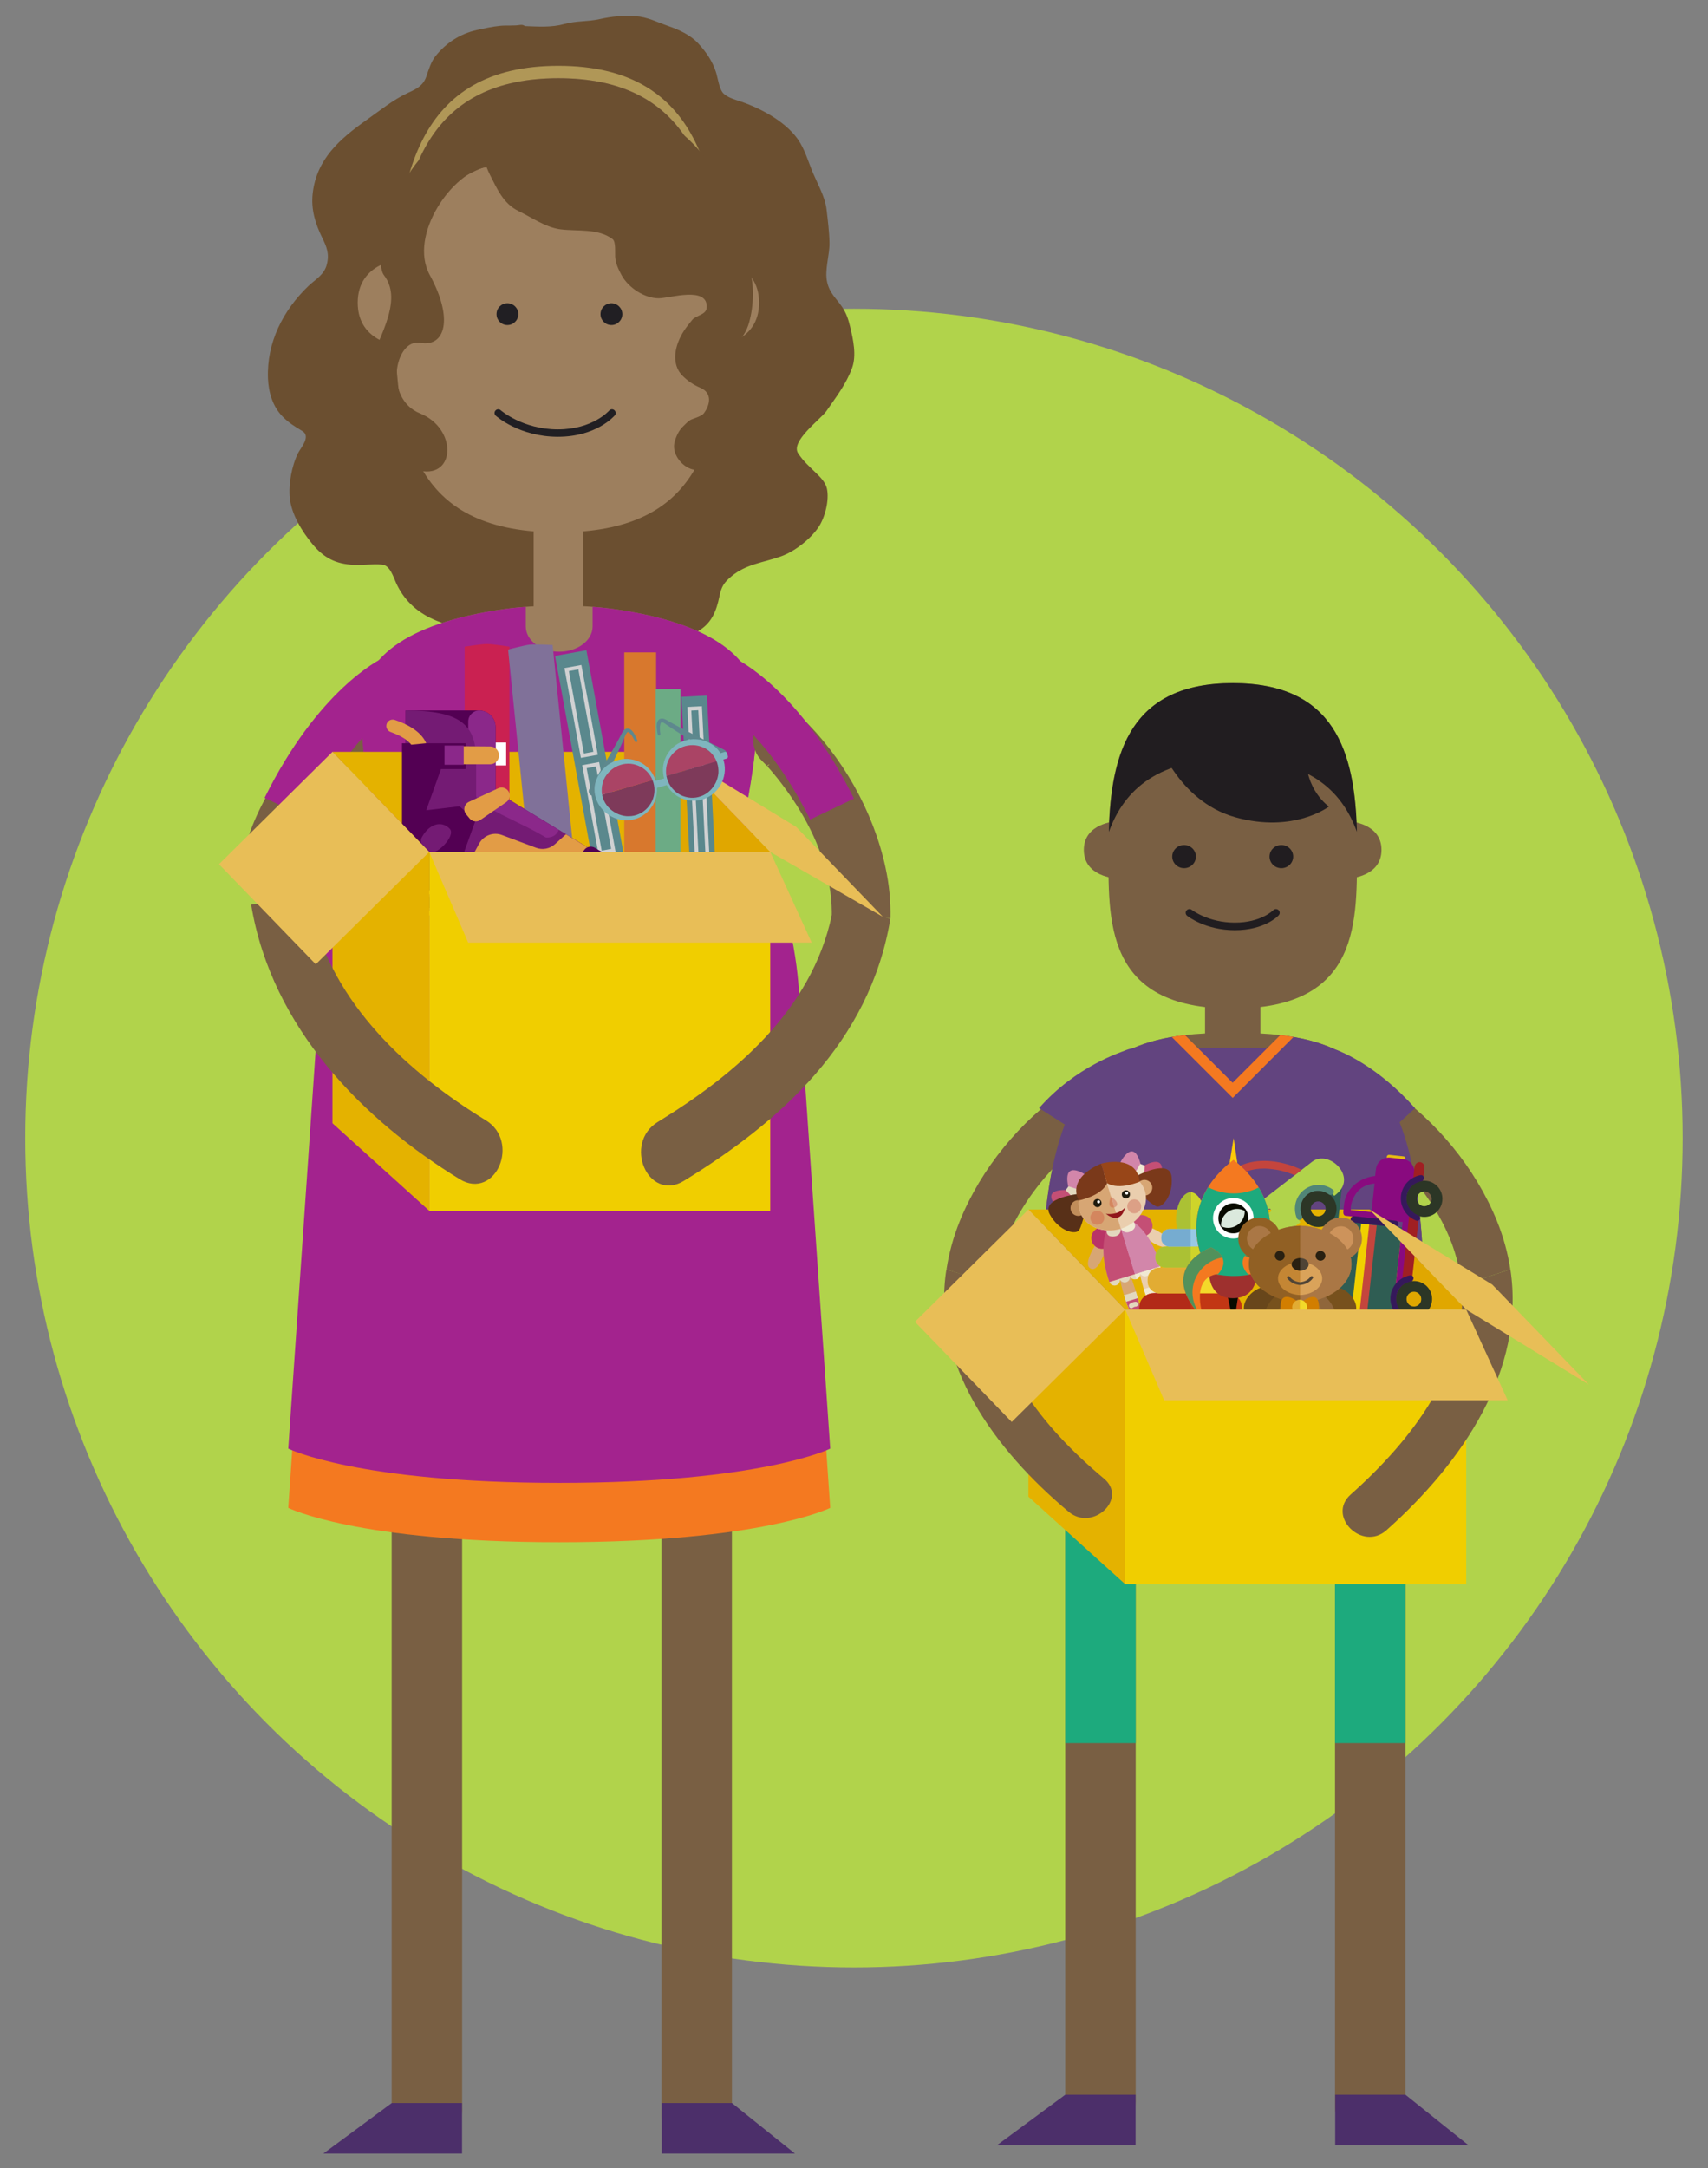 <?xml version="1.0" encoding="utf-8"?>
<!-- Generator: Adobe Illustrator 23.0.2, SVG Export Plug-In . SVG Version: 6.00 Build 0)  -->
<svg version="1.1" id="Camada_1" xmlns="http://www.w3.org/2000/svg" xmlns:xlink="http://www.w3.org/1999/xlink" x="0px" y="0px"
	 viewBox="0 0 203.65 258.35" style="enable-background:new 0 0 203.65 258.35;" xml:space="preserve">
<rect x="0" y="0" width="203.65" height="258.35" fill="#808080" stroke="none"/>
<style type="text/css">
	.st0{fill:#E7BB12;}
	.st1{fill:#2C3626;}
	.st2{fill:#518677;}
	.st3{fill:#C4453D;}
	.st4{fill:#D9D9D9;}
	.st5{fill:#939292;}
	.st6{fill:#5A6374;}
	.st7{fill:#648182;}
	.st8{fill:#D36C3E;}
	.st9{fill:#010101;}
	.st10{fill:#FFA300;}
	.st11{fill:#FFC803;}
	.st12{fill:#FFC801;}
	.st13{fill:#FFFFFF;}
	.st14{fill:#8A8387;}
	.st15{fill:#EBA8A0;}
	.st16{fill:#83CFEE;}
	.st17{fill:#C8DB57;}
	.st18{fill:#F3BC5A;}
	.st19{fill:#C0C0C0;}
	.st20{fill:#8D653C;}
	.st21{fill:#C1B49F;}
	.st22{fill:#2A5E5A;}
	.st23{fill:#D0C2A7;}
	.st24{fill:#DFDAC3;}
	.st25{fill:#EEE7D8;}
	.st26{fill:#FFFFF9;}
	.st27{fill:#57432A;}
	.st28{fill:#664E2C;}
	.st29{fill:#997B53;}
	.st30{fill:#8C724A;}
	.st31{fill:#BC9962;}
	.st32{fill:#AE8F59;}
	.st33{fill:#BE9D72;}
	.st34{fill:#CBA97F;}
	.st35{fill:#D4B38A;}
	.st36{fill:#E5C6A3;}
	.st37{fill:#CCA87D;}
	.st38{fill:#BE9E72;}
	.st39{fill:#CAC5C2;}
	.st40{fill:#C4854F;}
	.st41{fill:#B7794B;}
	.st42{fill:#5C7033;}
	.st43{fill:#A6CD5D;}
	.st44{fill:#6F843B;}
	.st45{fill:#85A943;}
	.st46{fill:#58863F;}
	.st47{fill:#4E7C39;}
	.st48{fill:#91B053;}
	.st49{fill:#006442;}
	.st50{fill:#019966;}
	.st51{fill:#B2B7BA;}
	.st52{fill:#7C868D;}
	.st53{fill:#E7E6E6;}
	.st54{fill:#F8DBDB;}
	.st55{fill:#F1F2D3;}
	.st56{fill:#597991;}
	.st57{fill:#ECECEC;}
	.st58{fill:#363A3F;}
	.st59{fill:#5F6569;}
	.st60{fill:#0E1416;}
	.st61{fill:#0C2445;}
	.st62{fill:#5C6A77;}
	.st63{fill:#F7BC35;}
	.st64{fill:#D69C29;}
	.st65{fill:#F47E20;}
	.st66{fill:#60923F;}
	.st67{fill:#E9B38E;}
	.st68{fill:#7C3847;}
	.st69{fill:#B54A59;}
	.st70{fill:#592C37;}
	.st71{fill:#EFEAE8;}
	.st72{fill:#5C863C;}
	.st73{fill:#639540;}
	.st74{fill:#7AA13F;}
	.st75{fill:#C9DD8E;}
	.st76{fill:#79A240;}
	.st77{fill:#85A4B4;}
	.st78{fill:#A0C4DA;}
	.st79{fill:#BED9E7;}
	.st80{fill:#0064AA;}
	.st81{fill:#0099CF;}
	.st82{fill:#7DA1B2;}
	.st83{fill:#C4DCE8;}
	.st84{fill:#325A9B;}
	.st85{fill:#CB1919;}
	.st86{fill:#F80000;}
	.st87{fill:#A1C5D3;}
	.st88{fill:#A2A4A5;}
	.st89{fill:#CBCAC8;}
	.st90{fill:none;}
	.st91{fill:#ED1651;}
	.st92{fill:#E7F0CE;}
	.st93{fill:#7E8286;}
	.st94{opacity:0.5;fill:#8C959D;enable-background:new    ;}
	.st95{fill:#494C4E;}
	.st96{fill:#BFC3C2;}
	.st97{fill:#DCDCDE;}
	.st98{fill:#94989C;}
	.st99{opacity:0.5;fill:#BFC3C2;enable-background:new    ;}
	.st100{fill:#B2B6BA;}
	.st101{fill:#73767A;}
	.st102{fill:#D2D5D4;}
	.st103{fill:#B0B3B3;}
	.st104{fill:#FFD55B;}
	.st105{fill:#FFCB08;}
	.st106{fill:#00995D;}
	.st107{fill:#1DAA7D;}
	.st108{clip-path:url(#SVGID_2_);}
	.st109{fill:url(#SVGID_3_);}
	.st110{fill:#C6D262;}
	.st111{fill:#A9A8B1;}
	.st112{fill:#AD8C40;}
	.st113{fill:#E7CF9A;}
	.st114{fill:#D7DADE;}
	.st115{fill:#635283;}
	.st116{fill:#2C584D;}
	.st117{fill:#A05F9B;}
	.st118{fill:#211915;}
	.st119{fill:#998BAE;}
	.st120{fill:#E5E8EA;}
	.st121{fill:#EBEDEF;}
	.st122{fill:#3B5C3A;}
	.st123{fill:#8F9F88;}
	.st124{fill:#D4DC83;}
	.st125{fill:#D9BC85;}
	.st126{fill:#F1D341;}
	.st127{fill:#6F6F78;}
	.st128{fill:#003F19;}
	.st129{fill:#6F6142;}
	.st130{fill:#274D2A;}
	.st131{fill:#4E6A4B;}
	.st132{fill:#5D9E74;}
	.st133{fill:#00895C;}
	.st134{fill:#F5DD71;}
	.st135{fill:#D9944C;}
	.st136{fill:#BC0048;}
	.st137{fill:#C34859;}
	.st138{fill:#3D9468;}
	.st139{fill:#C96369;}
	.st140{fill:#87B391;}
	.st141{fill:#73A882;}
	.st142{fill:#D48987;}
	.st143{fill:#391361;}
	.st144{fill:#462E6D;}
	.st145{fill:#8A878F;}
	.st146{fill:#7D7B83;}
	.st147{fill:#62626A;}
	.st148{fill:#CF7778;}
	.st149{fill:#DA9B98;}
	.st150{fill:#CCAE7B;}
	.st151{fill:#53482A;}
	.st152{fill:#6D4718;}
	.st153{fill:#795329;}
	.st154{fill:#F0CE00;}
	.st155{fill:#7C603D;}
	.st156{clip-path:url(#SVGID_7_);}
	.st157{fill:#544178;}
	.st158{fill:#AFCCB5;}
	.st159{fill:#99979F;}
	.st160{fill:#CEC8DC;}
	.st161{fill:#F6E284;}
	.st162{fill:#967752;}
	.st163{fill:#D27D00;}
	.st164{fill:#544429;}
	.st165{clip-path:url(#SVGID_15_);}
	.st166{fill:#F3D95C;}
	.st167{fill:#C5DAC8;}
	.st168{fill:#F0D2A4;}
	.st169{fill:#F5F5F6;}
	.st170{fill:#341E51;}
	.st171{fill:#EAEAEA;}
	.st172{fill:#A31D1D;}
	.st173{fill:#222221;}
	.st174{fill-rule:evenodd;clip-rule:evenodd;fill:#222221;}
	.st175{fill:#F0D2A4;stroke:#F0D2A4;stroke-width:2;stroke-miterlimit:10;}
	.st176{fill:#795F43;}
	.st177{fill:#68266A;}
	.st178{fill:#6B4F30;}
	.st179{fill:#9D7F5E;}
	.st180{fill:#B09757;}
	.st181{fill:#211F23;}
	.st182{fill:#C53A55;}
	.st183{fill:#B6CA59;}
	.st184{fill:#B2AFB5;}
	.st185{fill:#939095;}
	.st186{fill:#77757C;}
	.st187{fill:#416357;}
	.st188{fill:#69666C;}
	.st189{fill:#E5CCA4;}
	.st190{fill:#272425;}
	.st191{fill:#D17F23;}
	.st192{fill:#73461F;}
	.st193{fill:#805227;}
	.st194{fill:#E3B170;}
	.st195{fill:#E2E2E5;}
	.st196{fill:#CB6F1E;}
	.st197{fill:#E5CCA3;}
	.st198{fill:#E3AB74;}
	.st199{fill:#314D30;}
	.st200{fill:#4C2F6A;}
	.st201{fill:#211D20;}
	.st202{fill:#D58033;}
	.st203{fill:#F47920;}
	.st204{fill:#62447F;}
	.st205{fill:#E4B200;}
	.st206{fill:#E8BE57;}
	.st207{fill:#E0A700;}
	.st208{fill:#D7A674;}
	.st209{fill:#E2D8BE;}
	.st210{fill:#C44F75;}
	.st211{fill:#EACEAE;}
	.st212{fill:#F0E9D3;}
	.st213{fill:#D286AA;}
	.st214{fill:#B93466;}
	.st215{fill:#583018;}
	.st216{fill:#7A391A;}
	.st217{fill:#C18D5A;}
	.st218{fill:#1F1B0F;}
	.st219{fill:#984618;}
	.st220{fill:#D4865E;}
	.st221{fill:#DCA086;}
	.st222{fill:#91161B;}
	.st223{fill:#DB9D81;}
	.st224{fill:#890A7F;}
	.st225{fill:#2F5D53;}
	.st226{fill:#F0CF00;}
	.st227{fill:#A01F23;}
	.st228{fill:#35195B;}
	.st229{fill:#B1D34B;}
	.st230{fill:#ABC134;}
	.st231{fill:#CED42A;}
	.st232{fill:#C23614;}
	.st233{fill:#B22A18;}
	.st234{fill:#F3D92A;}
	.st235{fill:#E2AC33;}
	.st236{fill:#98C8E4;}
	.st237{fill:#76ACD0;}
	.st238{fill:#9E302E;}
	.st239{clip-path:url(#SVGID_21_);fill:#090B00;}
	.st240{fill:#DA9323;}
	.st241{clip-path:url(#SVGID_23_);fill:#F47920;}
	.st242{fill:#52915B;}
	.st243{fill:#DBE9DD;}
	.st244{clip-path:url(#SVGID_25_);fill:#090B00;}
	.st245{clip-path:url(#SVGID_27_);fill:#090B00;}
	.st246{fill:#AA7745;}
	.st247{fill:#68461B;}
	.st248{fill:#77511D;}
	.st249{fill:#8F663B;}
	.st250{opacity:0.2;}
	.st251{clip-path:url(#SVGID_29_);fill:#BA7E1E;}
	.st252{clip-path:url(#SVGID_29_);fill:#D1994C;}
	.st253{fill:#916024;}
	.st254{fill:#CD935B;}
	.st255{fill:#C48634;}
	.st256{fill:#DAA35A;}
	.st257{fill:#292011;}
	.st258{fill:#4F4436;}
	.st259{fill:#D27E00;}
	.st260{clip-path:url(#SVGID_31_);fill:#090B00;}
	.st261{clip-path:url(#SVGID_33_);fill:#F47920;}
	.st262{clip-path:url(#SVGID_35_);fill:#090B00;}
	.st263{clip-path:url(#SVGID_37_);fill:#090B00;}
	.st264{clip-path:url(#SVGID_39_);fill:#BA7E1E;}
	.st265{clip-path:url(#SVGID_39_);fill:#D1994C;}
	.st266{fill:#DCECF8;}
	.st267{fill:#BFCD4D;}
	.st268{fill:#C9E3F5;}
	.st269{fill:none;stroke:#7F9D58;stroke-width:3.493;stroke-linecap:round;stroke-linejoin:round;stroke-miterlimit:10;}
	.st270{fill:#5D782A;}
	.st271{fill:#7F9D58;}
	.st272{fill:#704A15;}
	.st273{fill:#63410E;}
	.st274{fill:#4D4C48;}
	.st275{fill:none;stroke:#7F9D58;stroke-width:2.821;stroke-linecap:round;stroke-linejoin:round;stroke-miterlimit:10;}
	.st276{fill:#C65761;}
	.st277{clip-path:url(#SVGID_41_);}
	.st278{fill:#E9C4A0;}
	.st279{fill:#F1DAC2;}
	.st280{clip-path:url(#SVGID_41_);fill:#F0CE00;}
	.st281{clip-path:url(#SVGID_41_);fill:#F1DAC2;}
	.st282{clip-path:url(#SVGID_41_);fill:#FFFFFF;}
	.st283{fill:#C1996F;}
	.st284{clip-path:url(#SVGID_43_);}
	.st285{clip-path:url(#SVGID_45_);fill:#E5E6E6;}
	.st286{fill:#BECD4D;}
	.st287{fill:#F0D377;}
	.st288{fill:#CD6E5E;}
	.st289{fill:#AFD3DE;}
	.st290{clip-path:url(#SVGID_47_);fill:#48583A;}
	.st291{clip-path:url(#SVGID_47_);fill:#825437;}
	.st292{clip-path:url(#SVGID_47_);fill:#A2BD3B;}
	.st293{clip-path:url(#SVGID_47_);fill:#94AD31;}
	.st294{clip-path:url(#SVGID_47_);fill:#69886A;}
	.st295{clip-path:url(#SVGID_47_);fill:#72A86C;}
	.st296{clip-path:url(#SVGID_47_);fill:#52915B;}
	.st297{clip-path:url(#SVGID_47_);fill:#8370A8;}
	.st298{clip-path:url(#SVGID_47_);fill:#D27E00;}
	.st299{clip-path:url(#SVGID_47_);fill:#CDD1D4;}
	.st300{clip-path:url(#SVGID_47_);fill:#F9F9E5;}
	.st301{clip-path:url(#SVGID_47_);fill:#F0CF00;}
	.st302{clip-path:url(#SVGID_47_);fill:#BBB7B4;}
	.st303{clip-path:url(#SVGID_47_);fill:#BE194A;}
	.st304{clip-path:url(#SVGID_47_);fill:#CAE3F5;}
	.st305{clip-path:url(#SVGID_47_);fill:#BECD4D;}
	.st306{clip-path:url(#SVGID_47_);fill:#890A7F;}
	.st307{clip-path:url(#SVGID_47_);fill:#5E888D;}
	.st308{clip-path:url(#SVGID_47_);fill:#DBE9DD;}
	.st309{clip-path:url(#SVGID_47_);fill:#FBF5D0;}
	.st310{clip-path:url(#SVGID_47_);fill:#2F5D53;}
	.st311{clip-path:url(#SVGID_47_);fill:#FFFFFF;}
	.st312{clip-path:url(#SVGID_47_);fill:#6F959B;}
	.st313{clip-path:url(#SVGID_47_);fill:#4E80B1;}
	.st314{clip-path:url(#SVGID_47_);fill:#5E5F66;}
	.st315{clip-path:url(#SVGID_47_);fill:#D9DBDE;}
	.st316{clip-path:url(#SVGID_47_);fill:#EBEEEE;}
	.st317{clip-path:url(#SVGID_47_);fill:#7E7C79;}
	.st318{clip-path:url(#SVGID_47_);fill:#7FB5BE;}
	.st319{clip-path:url(#SVGID_47_);}
	.st320{clip-path:url(#SVGID_49_);fill:#090B00;}
	.st321{clip-path:url(#SVGID_51_);fill:#27241F;}
	.st322{clip-path:url(#SVGID_53_);fill:#090B00;}
	.st323{clip-path:url(#SVGID_47_);fill:#25411A;}
	.st324{clip-path:url(#SVGID_47_);fill:#35195B;}
	.st325{clip-path:url(#SVGID_47_);fill:#8F979D;}
	.st326{clip-path:url(#SVGID_47_);fill:#BDD188;}
	.st327{clip-path:url(#SVGID_47_);fill:#CD6E5E;}
	.st328{clip-path:url(#SVGID_47_);fill:#AFD3DE;}
	.st329{clip-path:url(#SVGID_47_);fill:#D1CAC9;}
	.st330{clip-path:url(#SVGID_47_);fill:#B7B8D9;}
	.st331{clip-path:url(#SVGID_47_);fill:#585753;}
	.st332{clip-path:url(#SVGID_47_);fill:#D9954E;}
	.st333{clip-path:url(#SVGID_47_);fill:#B0A5CB;}
	.st334{clip-path:url(#SVGID_47_);fill:#A5C58F;}
	
		.st335{clip-path:url(#SVGID_47_);fill:none;stroke:#F8E779;stroke-width:2.133;stroke-linecap:round;stroke-linejoin:round;stroke-miterlimit:10;}
	
		.st336{clip-path:url(#SVGID_47_);fill:none;stroke:#F8E779;stroke-width:1.203;stroke-linecap:round;stroke-linejoin:round;stroke-miterlimit:10;}
	.st337{clip-path:url(#SVGID_47_);fill:#F8E779;}
	.st338{clip-path:url(#SVGID_47_);fill:#B18571;}
	.st339{clip-path:url(#SVGID_47_);fill:#5F3A0E;}
	.st340{clip-path:url(#SVGID_47_);fill:#2C3626;}
	.st341{clip-path:url(#SVGID_47_);fill:#F3E6C0;}
	.st342{clip-path:url(#SVGID_47_);fill:#C4453D;}
	.st343{clip-path:url(#SVGID_47_);fill:#E7BB12;}
	.st344{clip-path:url(#SVGID_47_);fill:#A01F23;}
	.st345{opacity:0.9;clip-path:url(#SVGID_47_);}
	.st346{clip-path:url(#SVGID_55_);fill:#7FB5BE;}
	.st347{clip-path:url(#SVGID_55_);fill:#F9F9E5;}
	.st348{clip-path:url(#SVGID_55_);fill:#533D19;}
	.st349{clip-path:url(#SVGID_55_);fill:#5E888D;}
	.st350{clip-path:url(#SVGID_55_);fill:#805C1A;}
	.st351{clip-path:url(#SVGID_55_);fill:#80B6BF;}
	.st352{clip-path:url(#SVGID_55_);fill:#543E19;}
	.st353{clip-path:url(#SVGID_47_);fill:#804C67;}
	.st354{clip-path:url(#SVGID_47_);fill:#9E302E;}
	.st355{clip-path:url(#SVGID_57_);fill:#090B00;}
	.st356{clip-path:url(#SVGID_47_);fill:#DA9323;}
	.st357{clip-path:url(#SVGID_59_);fill:#BECD4D;}
	.st358{clip-path:url(#SVGID_61_);fill:#090B00;}
	.st359{clip-path:url(#SVGID_63_);fill:#090B00;}
	
		.st360{clip-path:url(#SVGID_47_);fill:none;stroke:#F0CF00;stroke-width:2.133;stroke-linecap:round;stroke-linejoin:round;stroke-miterlimit:10;}
	.st361{clip-path:url(#SVGID_47_);fill:#E8CE88;}
	.st362{clip-path:url(#SVGID_47_);fill:#27241F;}
	.st363{clip-path:url(#SVGID_47_);fill:#714B16;}
	.st364{clip-path:url(#SVGID_47_);fill:#623F14;}
	.st365{clip-path:url(#SVGID_47_);fill:#685280;}
	.st366{clip-path:url(#SVGID_47_);fill:#DBE297;}
	.st367{clip-path:url(#SVGID_47_);fill:#284C24;}
	.st368{clip-path:url(#SVGID_47_);fill:#9C9A9B;}
	.st369{clip-path:url(#SVGID_47_);fill:#E0B1CF;}
	.st370{clip-path:url(#SVGID_47_);fill:#E2AF76;}
	.st371{clip-path:url(#SVGID_47_);fill:#8E9C2E;}
	.st372{clip-path:url(#SVGID_47_);fill:#60858B;}
	.st373{clip-path:url(#SVGID_65_);fill:none;stroke:#BE194A;stroke-width:0.54;stroke-miterlimit:10;}
	.st374{clip-path:url(#SVGID_65_);fill:none;stroke:#F0CF00;stroke-width:0.54;stroke-miterlimit:10;}
	.st375{clip-path:url(#SVGID_65_);fill:none;stroke:#7FB5BE;stroke-width:0.54;stroke-miterlimit:10;}
	.st376{clip-path:url(#SVGID_65_);fill:none;stroke:#890A7F;stroke-width:0.54;stroke-miterlimit:10;}
	.st377{clip-path:url(#SVGID_65_);fill:none;stroke:#D27E00;stroke-width:0.54;stroke-miterlimit:10;}
	.st378{clip-path:url(#SVGID_65_);fill:none;stroke:#BECD4D;stroke-width:0.54;stroke-miterlimit:10;}
	.st379{clip-path:url(#SVGID_65_);fill:none;stroke:#52915B;stroke-width:0.54;stroke-miterlimit:10;}
	.st380{clip-path:url(#SVGID_67_);fill:none;stroke:#BE194A;stroke-width:0.534;stroke-miterlimit:10;}
	.st381{clip-path:url(#SVGID_67_);fill:none;stroke:#F0CF00;stroke-width:0.534;stroke-miterlimit:10;}
	.st382{clip-path:url(#SVGID_67_);fill:none;stroke:#7FB5BE;stroke-width:0.534;stroke-miterlimit:10;}
	.st383{clip-path:url(#SVGID_67_);fill:none;stroke:#890A7F;stroke-width:0.534;stroke-miterlimit:10;}
	.st384{clip-path:url(#SVGID_67_);fill:none;stroke:#D27E00;stroke-width:0.534;stroke-miterlimit:10;}
	.st385{clip-path:url(#SVGID_67_);fill:none;stroke:#BECD4D;stroke-width:0.534;stroke-miterlimit:10;}
	.st386{clip-path:url(#SVGID_67_);fill:none;stroke:#52915B;stroke-width:0.534;stroke-miterlimit:10;}
	.st387{clip-path:url(#SVGID_69_);fill:none;stroke:#BE194A;stroke-width:0.711;stroke-miterlimit:10;}
	.st388{clip-path:url(#SVGID_69_);fill:none;stroke:#F0CF00;stroke-width:0.711;stroke-miterlimit:10;}
	.st389{clip-path:url(#SVGID_69_);fill:none;stroke:#7FB5BE;stroke-width:0.711;stroke-miterlimit:10;}
	.st390{clip-path:url(#SVGID_69_);fill:none;stroke:#890A7F;stroke-width:0.711;stroke-miterlimit:10;}
	.st391{clip-path:url(#SVGID_69_);fill:none;stroke:#D27E00;stroke-width:0.711;stroke-miterlimit:10;}
	.st392{clip-path:url(#SVGID_69_);fill:none;stroke:#BECD4D;stroke-width:0.711;stroke-miterlimit:10;}
	.st393{clip-path:url(#SVGID_69_);fill:none;stroke:#52915B;stroke-width:0.711;stroke-miterlimit:10;}
	.st394{fill:#F3E0B4;}
	.st395{fill:#27241F;}
	.st396{fill:#623F14;}
	.st397{fill:#351957;}
	.st398{fill:#46824C;}
	.st399{fill:#452562;}
	.st400{fill:#589769;}
	.st401{fill:#60858B;}
	.st402{fill:#6F959B;}
	.st403{fill:#5B765A;}
	.st404{fill:#73876E;}
	.st405{fill:#5F3A0E;}
	.st406{fill:#181717;}
	.st407{fill:#F6EABE;}
	.st408{fill:#A598B6;}
	.st409{fill:#BE284B;}
	.st410{fill:#685537;}
	.st411{fill:#685280;}
	.st412{fill:#E8D0A6;}
	.st413{clip-path:url(#SVGID_71_);fill:#BA7E1E;}
	.st414{clip-path:url(#SVGID_71_);fill:#D1994C;}
	.st415{fill:#804C67;}
	.st416{fill:#F0D03E;}
	.st417{fill:#8370A8;}
	.st418{fill:#CDD1D4;}
	.st419{fill:#F9F9E5;}
	.st420{fill:#7E7C79;}
	.st421{fill:#5E888D;}
	.st422{fill:#FBF5D0;}
	.st423{fill:#BE194A;}
	.st424{fill:#7FB5BE;}
	.st425{fill:#25411A;}
	.st426{fill:#BBB7B4;}
	.st427{fill:#D9954E;}
	.st428{fill:#DBE297;}
	.st429{fill:#B0A5CB;}
	.st430{fill:#F3E6C0;}
	.st431{fill:#8F979D;}
	.st432{clip-path:url(#SVGID_73_);fill:#BA7E1E;}
	.st433{clip-path:url(#SVGID_73_);fill:#D1994C;}
	.st434{clip-path:url(#SVGID_75_);fill:#BA7E1E;}
	.st435{clip-path:url(#SVGID_75_);fill:#D1994C;}
	.st436{clip-path:url(#SVGID_77_);fill:#090B00;}
	.st437{clip-path:url(#SVGID_79_);fill:#BECD4D;}
	.st438{clip-path:url(#SVGID_81_);fill:#090B00;}
	.st439{clip-path:url(#SVGID_83_);fill:#090B00;}
	.st440{fill:#C2DB79;}
	.st441{clip-path:url(#SVGID_85_);fill:#090B00;}
	.st442{clip-path:url(#SVGID_87_);fill:#F47920;}
	.st443{clip-path:url(#SVGID_89_);fill:#090B00;}
	.st444{clip-path:url(#SVGID_91_);fill:#090B00;}
	.st445{clip-path:url(#SVGID_93_);fill:#BA7E1E;}
	.st446{clip-path:url(#SVGID_93_);fill:#D1994C;}
	.st447{fill:#A3238E;}
	.st448{fill:#795F43;stroke:#795F43;stroke-miterlimit:10;}
	.st449{fill:#CA2151;}
	.st450{fill:#807199;}
	.st451{fill-rule:evenodd;clip-rule:evenodd;fill:#5A888D;}
	.st452{fill:#D0D1D2;}
	.st453{fill-rule:evenodd;clip-rule:evenodd;fill:#D8782D;}
	.st454{fill-rule:evenodd;clip-rule:evenodd;fill:#6CAB85;}
	.st455{fill:#8B288A;}
	.st456{fill:#E29C46;}
	.st457{fill:#530053;}
	.st458{fill:#741B74;}
	.st459{fill:#5E888E;}
	.st460{fill:#AA4465;}
	.st461{fill:#9E3A5D;}
	.st462{fill:#7E3A5A;}
	.st463{fill:#7EB6BD;}
	.st464{fill:#757780;}
	.st465{fill:#595B62;}
	.st466{fill:#795A29;}
	.st467{fill:#599766;}
	.st468{fill:#B7CA61;}
	.st469{fill:#173D19;}
	.st470{fill:#8CBEC4;}
	.st471{clip-path:url(#SVGID_95_);fill:#FFCB08;stroke:#FFFFFF;stroke-width:9;stroke-miterlimit:10;}
	.st472{clip-path:url(#SVGID_95_);fill:#CC7778;}
	.st473{clip-path:url(#SVGID_95_);}
	.st474{fill:#7D6446;}
	.st475{fill:#CC7778;}
	.st476{clip-path:url(#SVGID_95_);fill:#C7666A;}
	.st477{clip-path:url(#SVGID_95_);fill:#EAECEE;}
	.st478{clip-path:url(#SVGID_95_);fill:#5A4320;}
	.st479{clip-path:url(#SVGID_95_);fill:#83759B;}
	.st480{clip-path:url(#SVGID_95_);fill:#7D6446;}
	.st481{clip-path:url(#SVGID_95_);fill:#1E1D1C;}
	.st482{clip-path:url(#SVGID_95_);fill:#CDD1D4;}
	.st483{clip-path:url(#SVGID_95_);fill:#E7C5C2;}
	.st484{clip-path:url(#SVGID_95_);fill:#B0A6C0;}
	.st485{clip-path:url(#SVGID_95_);fill:#FFFFFF;}
	.st486{clip-path:url(#SVGID_95_);fill:#80B6BF;}
	.st487{clip-path:url(#SVGID_95_);fill:none;stroke:#1E1D1C;stroke-width:1.458;stroke-miterlimit:10;}
	.st488{fill:#5E898E;}
	.st489{fill:#B3D3D8;}
	.st490{fill:#B8B6D7;}
	.st491{clip-path:url(#SVGID_97_);fill:#FFCB08;stroke:#FFFFFF;stroke-width:9;stroke-miterlimit:10;}
	.st492{clip-path:url(#SVGID_97_);fill:#CC7778;}
	.st493{clip-path:url(#SVGID_97_);}
	.st494{clip-path:url(#SVGID_97_);fill:#C7666A;}
	.st495{clip-path:url(#SVGID_97_);fill:#EAECEE;}
	.st496{clip-path:url(#SVGID_97_);fill:#5A4320;}
	.st497{clip-path:url(#SVGID_97_);fill:#83759B;}
	.st498{clip-path:url(#SVGID_97_);fill:#7D6446;}
	.st499{clip-path:url(#SVGID_97_);fill:#1E1D1C;}
	.st500{clip-path:url(#SVGID_97_);fill:#CDD1D4;}
	.st501{clip-path:url(#SVGID_97_);fill:#E7C5C2;}
	.st502{clip-path:url(#SVGID_97_);fill:#B0A6C0;}
	.st503{clip-path:url(#SVGID_97_);fill:#FFFFFF;}
	.st504{clip-path:url(#SVGID_97_);fill:#80B6BF;}
	.st505{clip-path:url(#SVGID_97_);fill:none;stroke:#1E1D1C;stroke-width:1.458;stroke-miterlimit:10;}
	.st506{clip-path:url(#SVGID_99_);fill:#090B00;}
	.st507{clip-path:url(#SVGID_101_);fill:#F47920;}
	.st508{clip-path:url(#SVGID_103_);fill:#090B00;}
	.st509{clip-path:url(#SVGID_105_);fill:#090B00;}
	.st510{clip-path:url(#SVGID_107_);fill:#BA7E1E;}
	.st511{clip-path:url(#SVGID_107_);fill:#D1994C;}
	.st512{clip-path:url(#SVGID_109_);fill:#B1D34B;}
	.st513{clip-path:url(#SVGID_109_);fill:#B4BC28;}
	.st514{clip-path:url(#SVGID_109_);}
	.st515{fill:#7F5931;}
	.st516{fill:#6E4719;}
	.st517{fill-rule:evenodd;clip-rule:evenodd;fill:#F1DAC2;}
	.st518{fill:#A38262;}
	.st519{fill:#95734E;}
	
		.st520{fill-rule:evenodd;clip-rule:evenodd;fill:none;stroke:#F1DAC2;stroke-width:10.707;stroke-linecap:round;stroke-linejoin:round;stroke-miterlimit:10;}
	.st521{fill:#E8C099;}
	.st522{fill:none;stroke:#7F9D58;stroke-width:3.172;stroke-linecap:round;stroke-linejoin:round;stroke-miterlimit:10;}
</style>
<g>
	<circle class="st229" cx="101.82" cy="135.6" r="98.81"/>
	<g>
		<g>
			<path class="st176" d="M180.08,151.24c-0.29-1.9-0.81-3.83-1.6-5.78c-2.53-6.23-7.2-11.93-12.79-15.7
				c-3.22-2.18-6.23,3.04-3.04,5.2l0,0c0.1,0.07,0.2,0.14,0.3,0.21c0.59,0.42,0.15,0.1,0.39,0.29c0.98,0.78,1.92,1.62,2.82,2.5
				c2.59,2.53,4.82,5.45,6.34,8.75c1,2.18,1.56,4.33,1.76,6.44"/>
			<path class="st176" d="M112.85,151.24c0.29-1.9,0.81-3.83,1.6-5.78c2.53-6.23,7.2-11.93,12.79-15.7c3.22-2.18,6.23,3.04,3.04,5.2
				l0,0c-0.1,0.07-0.2,0.14-0.3,0.21c-0.59,0.42-0.15,0.1-0.39,0.29c-0.98,0.78-1.92,1.62-2.82,2.5c-2.59,2.53-4.82,5.45-6.34,8.75
				c-1,2.18-1.56,4.33-1.76,6.44"/>
			<path class="st176" d="M146.98,127.82c-1.82,0-3.3-1.48-3.3-3.3v-7.3c0-1.82,1.48-3.3,3.3-3.3c1.82,0,3.3,1.48,3.3,3.3v7.3
				C150.27,126.35,148.8,127.82,146.98,127.82"/>
			<path class="st176" d="M169.72,150.97c-0.86-22.65-7.47-27.9-22.08-27.9c-0.23,0-0.45,0-0.67,0.01c-0.22,0-0.45,0-0.67-0.01
				c-14.6,0-21.22,5.25-22.08,27.9c-0.78,20.49,4.31,26.48,22.08,26.48l0.67,0l0.67,0C165.41,177.45,170.5,171.45,169.72,150.97"/>
			<path class="st176" d="M163.38,255.18c-2.32,0-4.2-1.88-4.2-4.2v-83.72c0-2.32,1.88-4.2,4.2-4.2c2.32,0,4.2,1.88,4.2,4.2v83.72
				C167.58,253.3,165.7,255.18,163.38,255.18"/>
			<path class="st176" d="M131.21,254.6c-2.32,0-4.2-1.88-4.2-4.2v-83.13c0-2.32,1.88-4.2,4.2-4.2c2.32,0,4.2,1.88,4.2,4.2v83.13
				C135.41,252.72,133.53,254.6,131.21,254.6"/>
			<path class="st107" d="M159.18,167.27v40.41h8.4v-40.41c0-1.2-0.51-2.28-1.31-3.04h-5.77
				C159.69,164.99,159.18,166.07,159.18,167.27"/>
			<path class="st107" d="M127.01,167.27v40.41h8.4v-40.41c0-1.2-0.51-2.28-1.31-3.04h-5.77
				C127.52,164.99,127.01,166.07,127.01,167.27"/>
			<polygon class="st200" points="167.57,249.58 159.2,249.58 159.2,255.6 175.1,255.6 			"/>
			<polygon class="st200" points="127.02,249.58 135.4,249.58 135.4,255.6 118.86,255.6 			"/>
			<path class="st176" d="M133.06,104.66c0,0-3.83-0.19-3.83-3.4c0-3.2,3.83-3.4,3.83-3.4V104.66z"/>
			<path class="st176" d="M160.89,104.66c0,0,3.83-0.19,3.83-3.4c0-3.2-3.83-3.4-3.83-3.4V104.66z"/>
			<path class="st176" d="M161.79,100.9c0,8.72,0.61,19.27-14.82,19.27c-15.43,0-14.81-10.56-14.8-19.28
				c0-10.32,1.97-19.49,14.82-19.49C159.84,81.4,161.79,90.58,161.79,100.9"/>
			<path class="st201" d="M142.59,102.06c0,0.76-0.63,1.38-1.41,1.38c-0.78,0-1.41-0.62-1.41-1.38c0-0.76,0.63-1.38,1.41-1.38
				C141.96,100.68,142.59,101.3,142.59,102.06"/>
			<path class="st201" d="M154.19,102.06c0,0.76-0.63,1.38-1.41,1.38c-0.78,0-1.41-0.62-1.41-1.38c0-0.76,0.63-1.38,1.41-1.38
				C153.56,100.68,154.19,101.3,154.19,102.06"/>
			<path class="st201" d="M147.23,110.83c-3.5,0-5.6-1.65-5.69-1.72c-0.19-0.15-0.23-0.44-0.07-0.63c0.16-0.19,0.44-0.23,0.63-0.07
				c0.02,0.01,1.96,1.52,5.13,1.52c3.12,0,4.56-1.46,4.58-1.48c0.17-0.18,0.46-0.18,0.63-0.02c0.18,0.17,0.19,0.45,0.02,0.63
				C152.39,109.15,150.77,110.83,147.23,110.83"/>
			<path class="st204" d="M169.72,150.97c-0.29-7.52-1.21-13.12-2.84-17.25l1.84-1.68c-4.49-5.07-8.81-6.71-9.16-6.87
				c-0.13-0.06-0.27-0.1-0.4-0.15c-1.89-0.87-4.05-1.41-6.49-1.69l-1.52,1.52h-8.34l-1.52-1.52c-2.33,0.27-4.39,0.77-6.22,1.57
				c-0.34,0.05-0.67,0.15-0.99,0.29c-0.35,0.16-5.81,1.84-10.19,6.84l3.07,1.95c-1.57,4.1-2.46,9.62-2.74,16.98
				c-0.78,20.49,4.31,26.48,22.08,26.48l0.67,0l0.67,0C165.41,177.45,170.5,171.45,169.72,150.97z"/>
			<path class="st203" d="M124.45,160.93c1.33,12.54,7.39,16.52,21.86,16.52l0.67,0l0.67,0c14.46,0,20.53-3.98,21.86-16.52H124.45z"
				/>
			<path class="st203" d="M146.98,130.81l7.25-7.26c-0.51-0.09-1.03-0.17-1.57-0.23l-5.69,5.69l-5.69-5.69
				c-0.54,0.06-1.06,0.14-1.57,0.23L146.98,130.81z"/>
			<path class="st201" d="M147.01,90.39c8.76,0,12.9,3.56,14.78,8.72c-0.24-9.57-2.67-17.71-14.78-17.72
				c-12.12-0.01-14.55,8.15-14.8,17.73C134.09,93.95,138.23,90.39,147.01,90.39"/>
			<path class="st201" d="M137.91,87.92c0,0,2.4,7.5,9.37,9.45c6.97,1.95,11.17-1.27,11.17-1.27s-2.92-2.02-2.7-6.22
				c0.22-4.2-6.37-6.97-11.17-6.45C139.79,83.94,137.91,87.92,137.91,87.92"/>
		</g>
		<g>
			
				<rect x="134.16" y="156.03" transform="matrix(-1 -5.153445e-11 5.153445e-11 -1 308.978 344.783)" class="st154" width="40.66" height="32.72"/>
			<polygon class="st205" points="134.16,188.75 122.62,178.32 122.62,144.11 134.16,156.03 			"/>
			<polygon class="st205" points="134.16,156.03 122.62,144.11 163.29,144.11 174.82,156.03 			"/>
			<polygon class="st207" points="163.29,144.11 163.29,156.03 174.82,156.03 			"/>
			<g>
				<path class="st208" d="M133.33,151.5c0,0,1.08,5.74,2.27,5.42c1.11-0.3-1.15-5.83-1.15-5.83L133.33,151.5z"/>
				<path class="st209" d="M134.01,154.32c0.42,1.4,0.99,2.76,1.59,2.6c0.56-0.15,0.27-1.61-0.16-3.04L134.01,154.32z"/>
				<path class="st210" d="M134.27,155.1c0.38,1.08,0.85,1.95,1.33,1.82c0.45-0.12,0.35-1.12,0.06-2.25L134.27,155.1z
					 M135.42,155.68c-0.15,0.01-0.27,0.07-0.39,0.15c-0.31,0.21-0.61-0.28-0.31-0.49c0.2-0.14,0.43-0.23,0.68-0.24
					C135.77,155.09,135.79,155.66,135.42,155.68"/>
				<path class="st211" d="M135.69,150.77c0,0,1.08,5.74,2.27,5.42c1.11-0.3-1.14-5.83-1.14-5.83L135.69,150.77z"/>
				<path class="st212" d="M136.38,153.59c0.42,1.4,0.99,2.76,1.59,2.6c0.56-0.15,0.27-1.61-0.16-3.04L136.38,153.59z"/>
				<path class="st213" d="M136.63,154.37c0.38,1.08,0.85,1.95,1.33,1.82c0.45-0.12,0.35-1.12,0.06-2.25L136.63,154.37z
					 M137.78,154.95c-0.15,0.01-0.27,0.07-0.39,0.15c-0.31,0.21-0.61-0.28-0.31-0.49c0.2-0.14,0.43-0.23,0.68-0.24
					C138.14,154.36,138.15,154.94,137.78,154.95"/>
				<path class="st208" d="M130.85,147.97c0,0-1.9,2.69-0.78,3.19c1.05,0.47,1.91-2.8,1.91-2.8L130.85,147.97z"/>
				<path class="st211" d="M136.84,146.12c0,0,3.08,1.15,2.43,2.2c-0.61,0.98-3.16-1.24-3.16-1.24L136.84,146.12z"/>
				<path class="st213" d="M134.58,145.24l-1.14,0.49l-1.21,0.24c-1.3,2.38-0.33,5.68,0.06,6.79l3.04-0.94l3.04-0.94
					C138.05,149.74,136.99,146.47,134.58,145.24"/>
				<path class="st214" d="M132.63,147.14c0.21,0.68-0.17,1.39-0.85,1.6c-0.68,0.21-1.39-0.17-1.6-0.85
					c-0.21-0.68,0.17-1.39,0.85-1.6C131.7,146.09,132.42,146.46,132.63,147.14"/>
				<path class="st210" d="M137.36,145.68c0.21,0.67-0.17,1.39-0.85,1.6c-0.68,0.21-1.39-0.17-1.6-0.85
					c-0.21-0.68,0.17-1.39,0.85-1.6C136.43,144.63,137.15,145,137.36,145.68"/>
				<path class="st210" d="M135.32,151.82l-1.88-6.1l-1.22,0.24c-1.3,2.38-0.33,5.68,0.06,6.79L135.32,151.82z"/>
				<path class="st213" d="M138.36,150.88c-0.3-1.14-1.36-4.41-3.78-5.64l-1.14,0.49l1.88,6.09L138.36,150.88z"/>
				<path class="st210" d="M127.7,141.82c0,0-3.65-0.46-1.87,1.76c1.41,1.77,2.31-0.21,2.42-1.18L127.7,141.82z"/>
				<path class="st213" d="M127.5,141.84c0,0-1.08-3.23,1.28-2.23c2.08,0.89,0.33,2.29-0.59,2.63L127.5,141.84z"/>
				<polygon class="st209" points="127.06,141.81 127.4,141.35 128.89,141.83 128.19,142.94 				"/>
				<path class="st213" d="M136.11,139.29c0,0-0.5-3.64-2.19-1.35c-1.34,1.82,0.8,2.17,1.77,2.03L136.11,139.29z"/>
				<path class="st210" d="M136.04,139.1c0,0,2.84-1.88,2.48,0.66c-0.32,2.24-2.13,0.92-2.69,0.11L136.04,139.1z"/>
				<polygon class="st212" points="135.95,138.67 136.49,138.88 136.41,140.44 135.16,140.05 				"/>
				<path class="st215" d="M128.76,142.23c0,0-4.69,0.44-3.6,2.45c1.09,2.01,3.12,2.52,3.52,1.86c0.4-0.66,0.92-3.1,0.92-3.1
					L128.76,142.23z"/>
				<path class="st216" d="M135.34,140.2c0,0,4.12-2.28,4.35,0c0.23,2.27-1.16,3.84-1.86,3.52c-0.7-0.32-2.51-2.04-2.51-2.04
					L135.34,140.2z"/>
				<path class="st217" d="M129.47,143.66c0.15,0.5-0.12,1.02-0.62,1.17c-0.5,0.15-1.02-0.12-1.17-0.62
					c-0.15-0.49,0.12-1.02,0.62-1.17C128.8,142.89,129.32,143.16,129.47,143.66"/>
				<path class="st208" d="M137.35,141.23c0.15,0.5-0.13,1.02-0.62,1.18c-0.5,0.15-1.02-0.12-1.17-0.62
					c-0.15-0.5,0.12-1.02,0.62-1.17C136.67,140.46,137.19,140.74,137.35,141.23"/>
				<path class="st209" d="M131.95,146.35c0,0-0.25,1.03,0.78,0.98c1.01-0.05,0.91-0.93,0.91-0.93L131.95,146.35z"/>
				<path class="st212" d="M135.02,145.4c0,0,0.79,0.71-0.09,1.25c-0.86,0.53-1.28-0.26-1.28-0.26L135.02,145.4z"/>
				<path class="st211" d="M136.51,141.9c0.56,1.82-0.72,3.84-2.87,4.5c-2.15,0.66-4.34-0.28-4.9-2.11
					c-0.56-1.82,0.72-3.84,2.87-4.5C133.75,139.13,135.95,140.07,136.51,141.9"/>
				<path class="st208" d="M131.61,139.79c-2.13,0.67-3.43,2.68-2.87,4.5c0.56,1.82,2.77,2.75,4.9,2.11L131.61,139.79z"/>
				<path class="st218" d="M131.32,143.2c0.08,0.26-0.07,0.53-0.32,0.61c-0.26,0.08-0.53-0.07-0.61-0.33
					c-0.08-0.26,0.07-0.53,0.32-0.61C130.97,142.8,131.24,142.94,131.32,143.2"/>
				<path class="st218" d="M134.71,142.16c0.08,0.26-0.07,0.53-0.32,0.61c-0.26,0.08-0.53-0.06-0.61-0.32
					c-0.08-0.26,0.07-0.53,0.32-0.61C134.35,141.75,134.63,141.9,134.71,142.16"/>
				<path class="st13" d="M131.16,143.14c0.03,0.09-0.02,0.19-0.12,0.22c-0.09,0.03-0.19-0.02-0.22-0.12
					c-0.03-0.09,0.02-0.19,0.12-0.22C131.03,142.99,131.13,143.05,131.16,143.14"/>
				<path class="st13" d="M134.51,142.11c0.03,0.09-0.02,0.19-0.12,0.22c-0.09,0.03-0.19-0.02-0.22-0.12
					c-0.03-0.09,0.02-0.19,0.12-0.22C134.38,141.96,134.48,142.01,134.51,142.11"/>
				<path class="st216" d="M128.62,143.03c0,0,2.64-0.49,3.39-2.05l-0.72-2.33C131.29,138.64,127.2,140.16,128.62,143.03"/>
				<path class="st219" d="M135.88,140.79c0,0-2.4,1.06-3.87,0.19l-0.72-2.33C131.29,138.64,135.51,137.42,135.88,140.79"/>
				<path class="st220" d="M131.63,144.85c0.14,0.44-0.11,0.9-0.55,1.04c-0.44,0.14-0.9-0.11-1.04-0.55
					c-0.14-0.44,0.11-0.91,0.55-1.04C131.03,144.16,131.49,144.41,131.63,144.85"/>
				<path class="st221" d="M136.03,143.49c0.14,0.44-0.11,0.91-0.55,1.04c-0.44,0.14-0.9-0.11-1.04-0.55
					c-0.14-0.44,0.11-0.9,0.55-1.04C135.43,142.8,135.9,143.05,136.03,143.49"/>
				<path class="st222" d="M131.85,144.62c0,0,1.36,0.26,2.28-0.73C134.13,143.89,133.75,146.06,131.85,144.62"/>
				<path class="st220" d="M132.46,142.56l0.4,1.3C132.87,143.86,131.86,144.17,132.46,142.56"/>
				<path class="st223" d="M132.46,142.56l0.4,1.3C132.87,143.86,133.87,143.55,132.46,142.56"/>
				<path class="st209" d="M137.15,151.26l-0.03,0.01l-1.18,0.36l-0.03,0.01l-1.18,0.36l-0.03,0.01l-1.18,0.36l-0.03,0.01
					l-1.21,0.37c0.12,0.32,0.47,0.49,0.8,0.39c0.3-0.09,0.48-0.38,0.45-0.67c0.15,0.26,0.46,0.39,0.75,0.3
					c0.3-0.09,0.48-0.38,0.45-0.67c0.15,0.26,0.45,0.4,0.75,0.3c0.29-0.09,0.49-0.38,0.46-0.68c0.15,0.26,0.46,0.39,0.75,0.3
					c0.3-0.09,0.48-0.38,0.45-0.67c0.15,0.26,0.46,0.39,0.75,0.3c0.33-0.1,0.52-0.44,0.44-0.77L137.15,151.26z"/>
				<path class="st212" d="M135.31,151.83l0.18,0.58c0.29-0.1,0.49-0.38,0.46-0.67c0.15,0.26,0.46,0.39,0.75,0.3
					c0.3-0.09,0.48-0.38,0.45-0.67c0.15,0.26,0.46,0.39,0.75,0.3c0.33-0.1,0.52-0.44,0.44-0.77L135.31,151.83z"/>
			</g>
			<g>
				<path class="st0" d="M167.26,138.77c0.13,0.01,0.25-0.09,0.27-0.24l0.05-0.46c0.02-0.14-0.08-0.27-0.21-0.29l-1.75-0.19
					c-0.13-0.01-0.25,0.09-0.27,0.24l-0.05,0.46c-0.02,0.14,0.08,0.27,0.21,0.29L167.26,138.77z"/>
				<path class="st224" d="M160.46,144.86l2.94,0.32l4.59,0.51l0.1-0.88c-0.7-0.52-1.13-1.38-1.03-2.3c0.1-0.91,0.71-1.67,1.5-2.02
					l0.08-0.69c0.09-0.85-0.52-1.61-1.36-1.7l-1.52-0.17c-0.85-0.09-1.61,0.52-1.7,1.36c0,0-0.07,0.6-0.1,0.82
					c-1.84,0.2-3.49,1.47-3.7,3.36c-0.04,0.33-0.06,0.49-0.09,0.84C160.14,144.61,160.23,144.84,160.46,144.86 M161.05,144.16
					c0,0-0.1-0.92,0.67-2.01c0.77-1.09,2.17-1.13,2.17-1.13l-0.37,3.4L161.05,144.16z"/>
				<path class="st225" d="M159.67,151.11l-1.76-2.94c0,0-0.23-0.28-0.14-1.1l0.74-6.7c0.03-0.28,0.26-0.49,0.5-0.46l0.26,0.03
					l0.18,0.02l0.26,0.03c0.24,0.03,0.42,0.28,0.39,0.56l-0.78,7.07l1.94,3.66c-0.03,0.28-0.26,0.49-0.5,0.46l-0.26-0.03l-0.18-0.02
					l-0.26-0.03C159.82,151.64,159.64,151.39,159.67,151.11"/>
				<path class="st225" d="M165.75,159.12l1.42-12.89l-7.66-0.84l-0.81,4.09l0.76,1.27l-0.72,7.08c-0.03,0.28,0.14,0.53,0.39,0.56
					L165.75,159.12z"/>
				
					<rect x="156.44" y="151.83" transform="matrix(0.11 -0.994 0.994 0.11 -6.36 297.525)" class="st3" width="12.9" height="0.97"/>
				
					<rect x="155.55" y="151.73" transform="matrix(0.11 -0.994 0.994 0.11 -7.057 296.55)" class="st226" width="12.9" height="0.97"/>
				<path class="st224" d="M165.74,159.17l1.54-13.93l1.17,0.13l-1.54,13.93c-0.02,0.18-0.31,0.41-0.63,0.38
					C165.95,159.64,165.72,159.35,165.74,159.17"/>
				<path class="st227" d="M166.4,159.56l2.25-20.43c0.05-0.47,0.35-0.7,0.67-0.67c0.33,0.04,0.56,0.33,0.52,0.65l-0.21,1.87
					c-0.66,0.37-1.14,1.04-1.23,1.83c-0.09,0.79,0.24,1.55,0.8,2.05l-0.9,8.13c-0.55,0.38-0.94,0.99-1.02,1.7
					c-0.08,0.7,0.17,1.38,0.62,1.87l-0.33,2.97c-0.04,0.32-0.33,0.56-0.65,0.52C166.62,160.03,166.38,159.74,166.4,159.56"/>
				<path class="st1" d="M169.59,144.98c1.19,0.13,2.25-0.72,2.38-1.91c0.13-1.19-0.72-2.25-1.91-2.38
					c-1.19-0.13-2.25,0.72-2.38,1.91C167.55,143.78,168.41,144.85,169.59,144.98 M169.73,143.71c-0.48-0.05-0.83-0.49-0.78-0.97
					c0.05-0.48,0.49-0.83,0.97-0.78c0.48,0.05,0.83,0.49,0.78,0.97C170.65,143.41,170.22,143.76,169.73,143.71"/>
				<path class="st228" d="M169.33,145.17c0.02-0.15-0.07-0.29-0.21-0.35c-0.94-0.36-1.52-1.3-1.41-2.26
					c0.1-0.95,0.82-1.64,1.79-1.82c0.18-0.03,0.31-0.28,0.27-0.46c-0.03-0.18-0.21-0.3-0.39-0.27c-1.26,0.23-2.2,1.23-2.34,2.47
					c-0.14,1.27,0.61,2.48,1.83,2.96c0.17,0.07,0.36-0.02,0.43-0.19C169.32,145.23,169.33,145.2,169.33,145.17"/>
				<path class="st228" d="M166.33,146.21c0.21,0.02,0.4-0.13,0.42-0.34c0.02-0.21-0.13-0.4-0.34-0.42l-4.95-0.55
					c-0.21-0.02-0.4,0.13-0.42,0.34c-0.02,0.21,0.13,0.4,0.34,0.42L166.33,146.21z"/>
				<path class="st1" d="M168.35,156.93c1.19,0.13,2.25-0.72,2.39-1.91s-0.72-2.25-1.91-2.38c-1.19-0.13-2.25,0.72-2.38,1.91
					C166.31,155.74,167.17,156.8,168.35,156.93 M168.49,155.66c-0.48-0.05-0.83-0.49-0.78-0.97c0.05-0.48,0.49-0.83,0.97-0.78
					c0.48,0.05,0.83,0.49,0.78,0.97C169.41,155.37,168.98,155.72,168.49,155.66"/>
				<path class="st228" d="M168.09,157.12c0.02-0.15-0.07-0.29-0.21-0.35c-0.94-0.37-1.51-1.3-1.41-2.27
					c0.1-0.95,0.82-1.64,1.79-1.82c0.18-0.03,0.31-0.28,0.27-0.46c-0.03-0.18-0.21-0.3-0.39-0.27c-1.26,0.23-2.2,1.23-2.34,2.47
					c-0.14,1.27,0.61,2.48,1.83,2.96c0.17,0.07,0.36-0.02,0.43-0.19C168.08,157.18,168.09,157.15,168.09,157.12"/>
			</g>
			<g>
				<path class="st229" d="M143.63,148.32c0.46,2.7,1.87,4.74,3.95,3.13c-0.82-1.12-0.6-2.7,0.5-3.56c1.1-0.86,2.69-0.68,3.57,0.39
					c1.12-0.87,2.3-1.79,3.4-2.65c-0.82-1.11-0.61-2.69,0.49-3.54c1.09-0.86,2.67-0.68,3.55,0.39c0.83-0.65,0.05-0.06,0.23-0.19
					c2.62-2.05-0.9-5.41-2.89-3.86C156.34,138.5,143.63,148.32,143.63,148.32 M150.45,144.92c-0.07-0.09-0.06-0.23,0.04-0.3
					l0.73-0.57c0.1-0.07,0.23-0.05,0.3,0.04c0.07,0.09,0.06,0.23-0.04,0.3l-0.73,0.57C150.66,145.03,150.52,145.01,150.45,144.92"/>
				<path class="st1" d="M155.47,145.36c0.74,0.95,2.1,1.12,3.05,0.38c0.95-0.74,1.12-2.1,0.38-3.05c-0.74-0.95-2.1-1.12-3.05-0.38
					C154.9,143.05,154.73,144.42,155.47,145.36 M156.48,144.57c-0.3-0.39-0.23-0.94,0.15-1.24c0.39-0.3,0.94-0.23,1.24,0.15
					c0.3,0.39,0.23,0.94-0.15,1.24C157.34,145.03,156.78,144.96,156.48,144.57"/>
				<path class="st2" d="M155.15,145.31c0.12-0.09,0.16-0.25,0.1-0.4c-0.39-0.93-0.13-2,0.64-2.6c0.76-0.59,1.76-0.56,2.57,0.01
					c0.15,0.11,0.42,0.03,0.52-0.13c0.11-0.15,0.07-0.36-0.08-0.47c-1.05-0.75-2.43-0.72-3.42,0.05c-1.01,0.79-1.36,2.18-0.85,3.39
					c0.08,0.17,0.27,0.25,0.44,0.18C155.1,145.34,155.12,145.33,155.15,145.31"/>
				<path class="st1" d="M147.93,151.23c0.74,0.95,2.1,1.12,3.05,0.38c0.95-0.74,1.12-2.1,0.38-3.05c-0.74-0.95-2.1-1.12-3.05-0.38
					C147.37,148.92,147.2,150.28,147.93,151.23 M148.95,150.44c-0.3-0.39-0.23-0.94,0.16-1.24c0.38-0.3,0.94-0.23,1.24,0.15
					c0.3,0.39,0.23,0.94-0.15,1.24C149.81,150.89,149.25,150.82,148.95,150.44"/>
				<path class="st2" d="M147.62,151.18c0.11-0.09,0.16-0.25,0.1-0.39c-0.39-0.93-0.13-2,0.65-2.6c0.76-0.59,1.76-0.56,2.57,0.01
					c0.15,0.11,0.42,0.02,0.52-0.13c0.11-0.15,0.07-0.36-0.08-0.46c-1.05-0.74-2.43-0.72-3.42,0.05c-1.01,0.79-1.36,2.18-0.85,3.39
					c0.07,0.17,0.27,0.25,0.44,0.18C147.57,151.21,147.59,151.19,147.62,151.18"/>
				<path class="st3" d="M143.49,145.62c0.14-2.16,0.99-4.07,2.53-5.51c1.56-1.46,3.64-2.05,6.03-1.7c1.6,0.23,2.83,0.81,3.14,0.97
					l-0.82,0.64c-0.37-0.16-0.99-0.4-1.76-0.57c0,0-0.01,0-0.01,0c-0.05-0.01-0.11-0.03-0.17-0.04c-0.02,0-0.05-0.01-0.07-0.01
					c-0.04-0.01-0.08-0.02-0.12-0.02c-0.04-0.01-0.08-0.01-0.12-0.02c-0.03-0.01-0.05-0.01-0.08-0.01c-0.07-0.01-0.13-0.02-0.2-0.03
					c-1.88-0.27-3.39,0.09-4.68,1.05l2.56,3.28l-0.87,0.68l-2.52-3.23c-1.22,1.25-1.88,2.72-1.98,4.54
					c-0.05,0.84,0.04,1.57,0.13,2.04l-0.86,0.66C143.48,147.47,143.43,146.52,143.49,145.62"/>
			</g>
			<g>
				<path class="st230" d="M141.96,142.04c-0.66,0.03-1.21,0.75-1.49,1.61c-0.29,0.87-0.31,1.89-0.13,2.72
					c0.18,0.85,0.5,1.46,0.79,1.91c0.3,0.45,0.56,0.75,0.83,0.79V142.04z"/>
				<path class="st231" d="M141.96,142.04c0.66,0.03,1.21,0.75,1.5,1.61c0.29,0.87,0.31,1.89,0.13,2.72
					c-0.18,0.85-0.5,1.46-0.79,1.91c-0.3,0.45-0.56,0.75-0.83,0.79V142.04z"/>
				<path class="st232" d="M148.08,156.04c0,0.94-0.76,1.7-1.7,1.7h-8.84c-0.94,0-1.7-0.76-1.7-1.7v-0.26c0-0.94,0.76-1.7,1.7-1.7
					h8.84c0.94,0,1.7,0.76,1.7,1.7V156.04z"/>
				<path class="st233" d="M141.96,154.09h-4.42c-0.94,0-1.7,0.76-1.7,1.7v0.26c0,0.94,0.76,1.7,1.7,1.7h4.42V154.09z"/>
				<path class="st234" d="M147.08,152.67c0,0.79-0.64,1.42-1.42,1.42h-7.4c-0.79,0-1.42-0.64-1.42-1.42v-0.21
					c0-0.79,0.64-1.42,1.42-1.42h7.4c0.79,0,1.42,0.64,1.42,1.42V152.67z"/>
				<path class="st235" d="M141.96,151.03h-3.7c-0.79,0-1.42,0.64-1.42,1.42v0.21c0,0.79,0.64,1.42,1.42,1.42h3.7V151.03z"/>
				<path class="st231" d="M146.15,149.87c0,0.64-0.52,1.16-1.16,1.16h-6.05c-0.64,0-1.16-0.52-1.16-1.16v-0.17
					c0-0.64,0.52-1.16,1.16-1.16h6.05c0.64,0,1.16,0.52,1.16,1.16V149.87z"/>
				<path class="st230" d="M141.96,148.53h-3.03c-0.64,0-1.16,0.52-1.16,1.16v0.17c0,0.64,0.52,1.16,1.16,1.16h3.03V148.53z"/>
				<path class="st236" d="M145.46,147.56c0,0.54-0.43,0.97-0.97,0.97h-5.05c-0.54,0-0.97-0.44-0.97-0.97v-0.15
					c0-0.54,0.43-0.97,0.97-0.97h5.05c0.54,0,0.97,0.43,0.97,0.97V147.56z"/>
				<path class="st237" d="M141.96,146.44h-2.52c-0.54,0-0.97,0.43-0.97,0.97v0.15c0,0.54,0.43,0.97,0.97,0.97h2.52V146.44z"/>
			</g>
			<g>
				<polygon class="st105" points="146.61,138.55 147.09,135.6 147.53,138.56 				"/>
				<polygon class="st238" points="146.33,154.22 147.1,157.87 147.68,154.07 				"/>
				<g>
					<g>
						<defs>
							
								<rect id="SVGID_98_" x="145.1" y="155.29" transform="matrix(4.586889e-03 -1 1 4.586889e-03 -9.639 302.252)" width="3.8" height="1.35"/>
						</defs>
						<clipPath id="SVGID_2_">
							<use xlink:href="#SVGID_98_"  style="overflow:visible;"/>
						</clipPath>
						<polygon style="clip-path:url(#SVGID_2_);fill:#090B00;" points="146.33,154.22 147.1,157.87 147.68,154.07 						"/>
					</g>
				</g>
				<path class="st240" d="M147.07,138.2c-7.83,6.12-2.9,13.45-2.9,13.45l2.84,0.64l2.85-0.61
					C149.86,151.67,154.85,144.39,147.07,138.2"/>
				<g>
					<g>
						<defs>
							
								<rect id="SVGID_100_" x="140" y="140.85" transform="matrix(4.586889e-03 -1 1 4.586889e-03 1.128 291.616)" width="14.08" height="8.79"/>
						</defs>
						<clipPath id="SVGID_3_">
							<use xlink:href="#SVGID_100_"  style="overflow:visible;"/>
						</clipPath>
						<path style="clip-path:url(#SVGID_3_);fill:#F47920;" d="M147.07,138.2c-7.83,6.12-2.9,13.45-2.9,13.45l2.84,0.64l2.85-0.61
							C149.86,151.67,154.85,144.39,147.07,138.2"/>
					</g>
				</g>
				<path class="st107" d="M147.06,142.19c-1.07,0-2.1-0.27-3.01-0.73c-3.23,5.18,0.12,10.18,0.12,10.18l2.84,0.64l2.85-0.61
					c0,0,3.4-4.96,0.22-10.18C149.16,141.95,148.13,142.2,147.06,142.19"/>
				<path class="st238" d="M144.17,151.64c0,0,2.75,0.87,5.69,0.03c0,0,0.1,3.02-2.86,3.01
					C144.04,154.66,144.17,151.64,144.17,151.64"/>
				<path class="st203" d="M144.41,148.63c0,0-6.88,2.44-0.84,8.62c0,0-1.9-5.02,1.66-5.46
					C145.23,151.78,147.13,150.04,144.41,148.63"/>
				<path class="st242" d="M142.18,153.97c0.01-2.07,1.57-3.82,3.56-4.14c-0.18-0.4-0.58-0.81-1.33-1.2c0,0-6.88,2.44-0.84,8.61
					c0,0-0.03-0.08-0.08-0.22C142.68,156.24,142.18,155.16,142.18,153.97"/>
				<path class="st203" d="M149.65,148.65c0,0,6.86,2.5,0.76,8.62c0,0,1.95-5-1.61-5.47C148.79,151.8,146.91,150.04,149.65,148.65"
					/>
				<path class="st242" d="M149.65,148.65c-0.63,0.32-1.01,0.66-1.23,0.99c1.86,0.58,3.23,2.34,3.22,4.37
					c-0.01,1.11-0.43,2.14-1.12,2.94c-0.07,0.2-0.11,0.32-0.11,0.32C156.5,151.15,149.65,148.65,149.65,148.65"/>
				<path class="st13" d="M149.47,145.16c-0.01,1.33-1.09,2.41-2.43,2.41c-1.33-0.01-2.41-1.09-2.41-2.43
					c0.01-1.33,1.09-2.41,2.43-2.4C148.4,142.74,149.48,143.83,149.47,145.16"/>
				<path class="st243" d="M148.85,145.16c0,0.99-0.81,1.79-1.8,1.78c-0.99,0-1.79-0.81-1.78-1.8c0-0.99,0.81-1.79,1.8-1.78
					C148.05,143.37,148.85,144.17,148.85,145.16"/>
				<g>
					<g>
						<defs>
							
								<rect id="SVGID_102_" x="145.57" y="143.06" transform="matrix(4.586889e-03 -1 1 4.586889e-03 1.534 291.115)" width="2.85" height="3.45"/>
						</defs>
						<clipPath id="SVGID_5_">
							<use xlink:href="#SVGID_102_"  style="overflow:visible;"/>
						</clipPath>
						<path style="clip-path:url(#SVGID_5_);fill:#090B00;" d="M145.59,145.94c0-1.04,0.88-1.9,1.92-1.9c0.46,0,0.89,0.18,1.22,0.46
							c-0.26-0.66-0.9-1.13-1.66-1.13c-0.99,0-1.79,0.79-1.8,1.78c0,0.4,0.13,0.76,0.34,1.06
							C145.6,146.12,145.59,146.03,145.59,145.94"/>
					</g>
				</g>
				<g>
					<g>
						<defs>
							
								<rect id="SVGID_104_" x="145.67" y="143.77" transform="matrix(4.586889e-03 -1 1 4.586889e-03 1.063 291.945)" width="3.01" height="3.34"/>
						</defs>
						<clipPath id="SVGID_7_">
							<use xlink:href="#SVGID_104_"  style="overflow:visible;"/>
						</clipPath>
						<path style="clip-path:url(#SVGID_7_);fill:#090B00;" d="M148.37,143.94c0.03,0.14,0.04,0.27,0.04,0.42
							c0,0.34-0.09,0.66-0.26,0.96c-0.17,0.28-0.4,0.51-0.68,0.68c-0.02,0.01-0.04,0.02-0.06,0.03c-0.01,0.01-0.02,0.02-0.03,0.02
							c-0.29,0.17-0.61,0.25-0.95,0.25c-0.33,0-0.65-0.09-0.93-0.25c0.31,0.54,0.88,0.9,1.55,0.9c0.99,0,1.79-0.79,1.8-1.78
							C148.85,144.69,148.67,144.26,148.37,143.94"/>
					</g>
				</g>
			</g>
			<g>
				<path class="st246" d="M161.14,150.63c0-2.46-2.7-4.47-6.11-4.59c-3.41,0.11-6.12,2.11-6.12,4.57c0,1.66,1.23,3.11,3.08,3.92
					c-0.81,0.73-1.31,1.73-1.31,2.84c0,2.18,1.92,3.96,4.33,4.07c2.42-0.1,4.34-1.87,4.34-4.05c0-1.11-0.49-2.11-1.3-2.84
					C159.9,153.73,161.13,152.28,161.14,150.63"/>
				<path class="st247" d="M149.99,153.56c-1.3,0.67-1.99,1.94-1.54,2.9c0.45,0.95,1.87,1.24,3.21,0.66c1.3-0.67,1.99-1.94,1.54-2.9
					C152.76,153.27,151.33,152.98,149.99,153.56"/>
				<path class="st248" d="M160.04,153.57c1.3,0.67,1.98,1.95,1.53,2.9c-0.45,0.95-1.87,1.23-3.22,0.65
					c-1.3-0.67-1.98-1.95-1.53-2.9C157.27,153.27,158.69,152.99,160.04,153.57"/>
				<path class="st248" d="M155.01,153.31c-2.42,0.1-4.34,1.88-4.34,4.05c0,2.18,1.92,3.96,4.33,4.07L155.01,153.31z"/>
				<path class="st249" d="M155.01,153.31c2.42,0.11,4.34,1.89,4.33,4.06c0,2.18-1.93,3.95-4.34,4.05L155.01,153.31z"/>
				<g class="st250">
					<g>
						<defs>
							
								<rect id="SVGID_106_" x="152.34" y="154.38" transform="matrix(0.782 -0.623 0.623 0.782 -64.048 130.72)" width="5.33" height="5.24"/>
						</defs>
						<clipPath id="SVGID_9_">
							<use xlink:href="#SVGID_106_"  style="overflow:visible;"/>
						</clipPath>
						<path style="clip-path:url(#SVGID_9_);fill:#BA7E1E;" d="M155.01,154.42c-1.53,0.06-2.75,1.19-2.76,2.57
							c0,1.38,1.22,2.51,2.75,2.58L155.01,154.42z"/>
						<path style="clip-path:url(#SVGID_9_);fill:#D1994C;" d="M155.01,154.42c1.53,0.07,2.75,1.2,2.75,2.58
							c0,1.38-1.22,2.51-2.76,2.57L155.01,154.42z"/>
					</g>
				</g>
				<path class="st253" d="M152.68,147.58c0,1.39-1.13,2.52-2.52,2.52c-1.39,0-2.52-1.13-2.52-2.52c0-1.39,1.13-2.52,2.52-2.51
					C151.56,145.06,152.69,146.19,152.68,147.58"/>
				<path class="st246" d="M151.65,147.57c0,0.82-0.67,1.48-1.49,1.48c-0.82,0-1.48-0.67-1.48-1.49c0-0.82,0.67-1.48,1.49-1.48
					C150.99,146.09,151.65,146.75,151.65,147.57"/>
				<path class="st246" d="M157.36,147.58c0,1.39,1.12,2.52,2.51,2.52c1.39,0,2.52-1.12,2.52-2.51c0-1.39-1.12-2.52-2.52-2.52
					C158.49,145.07,157.36,146.19,157.36,147.58"/>
				<path class="st254" d="M158.4,147.59c0,0.82,0.66,1.49,1.48,1.49c0.82,0,1.49-0.66,1.49-1.48c0-0.82-0.66-1.49-1.48-1.49
					C159.06,146.1,158.4,146.77,158.4,147.59"/>
				<path class="st253" d="M153.73,159.9c0,1.39-1.13,2.52-2.52,2.51c-1.39,0-2.52-1.13-2.51-2.52c0-1.39,1.13-2.52,2.52-2.51
					C152.61,157.38,153.73,158.51,153.73,159.9"/>
				<path class="st246" d="M152.7,159.9c0,0.82-0.67,1.48-1.49,1.48c-0.82,0-1.48-0.67-1.48-1.49c0-0.82,0.67-1.48,1.49-1.48
					C152.03,158.41,152.7,159.08,152.7,159.9"/>
				<path class="st246" d="M156.28,159.91c0,1.39,1.12,2.52,2.52,2.52c1.39,0,2.52-1.12,2.52-2.51c0-1.39-1.12-2.52-2.51-2.52
					C157.41,157.39,156.28,158.51,156.28,159.91"/>
				<path class="st254" d="M157.31,159.91c0,0.82,0.66,1.49,1.48,1.49c0.82,0,1.49-0.66,1.49-1.48c0-0.82-0.66-1.49-1.48-1.49
					C157.98,158.42,157.31,159.09,157.31,159.91"/>
				<path class="st253" d="M155.03,146.04c-3.41,0.11-6.12,2.11-6.12,4.57c0,2.46,2.7,4.47,6.11,4.59L155.03,146.04z"/>
				<path class="st246" d="M155.03,146.04c3.41,0.12,6.11,2.13,6.11,4.59c0,2.46-2.72,4.46-6.12,4.57L155.03,146.04z"/>
				<path class="st255" d="M155.02,150.35c-1.47,0.05-2.64,0.91-2.64,1.97c0,1.06,1.17,1.93,2.63,1.98L155.02,150.35z"/>
				<path class="st256" d="M155.02,150.35c1.47,0.05,2.63,0.92,2.63,1.98c0,1.06-1.17,1.92-2.64,1.97L155.02,150.35z"/>
				<path class="st257" d="M155.02,149.89c-0.57,0.02-1.02,0.35-1.02,0.76c0,0.41,0.45,0.74,1.02,0.76L155.02,149.89z"/>
				<path class="st258" d="M155.02,149.89c0.57,0.02,1.02,0.35,1.02,0.76c0,0.41-0.45,0.74-1.02,0.76L155.02,149.89z"/>
				<path class="st257" d="M153.18,149.62c0,0.32-0.26,0.58-0.59,0.58c-0.32,0-0.58-0.26-0.58-0.59c0-0.32,0.26-0.58,0.59-0.58
					C152.92,149.04,153.18,149.3,153.18,149.62"/>
				<path class="st257" d="M158.03,149.63c0,0.32-0.26,0.58-0.59,0.58c-0.32,0-0.58-0.26-0.58-0.59c0-0.32,0.26-0.58,0.58-0.58
					C157.77,149.05,158.03,149.31,158.03,149.63"/>
				<path class="st258" d="M155.01,152.77c-0.48-0.04-0.94-0.23-1.24-0.65c-0.13-0.18-0.42-0.01-0.29,0.17
					c0.37,0.52,0.94,0.77,1.53,0.82L155.01,152.77z"/>
				<path class="st258" d="M155.01,152.77c0.48-0.04,0.94-0.23,1.24-0.65c0.13-0.18,0.42-0.01,0.29,0.17
					c-0.37,0.51-0.95,0.77-1.54,0.81L155.01,152.77z"/>
				<path class="st259" d="M155.01,155.28l0,0.82c0,0-2.27,2.01-2.33-0.3C152.62,153.26,155.01,155.28,155.01,155.28"/>
				<path class="st259" d="M155.01,155.28l0,0.82c0,0,2.19,2.02,2.25-0.29C157.33,153.27,155.01,155.28,155.01,155.28"/>
				<path class="st235" d="M154.96,154.85c-0.49,0.02-0.89,0.42-0.89,0.9c0,0.48,0.39,0.88,0.89,0.9L154.96,154.85z"/>
				<path class="st234" d="M154.96,154.85c0.49,0.02,0.89,0.42,0.89,0.91c0,0.48-0.39,0.88-0.89,0.9L154.96,154.85z"/>
			</g>
		</g>
		<g>
			<path class="st176" d="M174.26,153.15c0.88,9.65-5.93,18.44-13.21,24.91c-2.9,2.58,1.37,6.82,4.26,4.26
				c9.02-8.02,16.58-19.07,14.78-31.08"/>
		</g>
		<g>
			<path class="st176" d="M118.59,153.02c-0.87,8.97,5.85,17.14,13.04,23.15c2.87,2.4-1.35,6.34-4.2,3.96
				c-8.91-7.45-16.37-17.72-14.59-28.88"/>
		</g>
		<polygon class="st206" points="122.62,144.11 109.09,157.49 120.63,169.42 134.16,156.03 		"/>
		<polygon class="st206" points="163.29,144.11 177.92,153.05 189.45,164.97 174.82,156.03 		"/>
		<polygon class="st206" points="134.16,156.03 138.8,166.83 179.76,166.83 174.82,156.03 		"/>
	</g>
	<g>
		<g>
			<path class="st176" d="M83.07,256.17c-2.32,0-4.2-1.88-4.2-4.2v-83.72c0-2.32,1.88-4.2,4.2-4.2c2.32,0,4.2,1.88,4.2,4.2v83.72
				C87.27,254.3,85.39,256.17,83.07,256.17"/>
			<path class="st176" d="M50.9,255.59c-2.32,0-4.2-1.88-4.2-4.2v-83.13c0-2.32,1.88-4.2,4.2-4.2c2.32,0,4.2,1.88,4.2,4.2v83.13
				C55.1,253.71,53.22,255.59,50.9,255.59"/>
			<polygon class="st200" points="87.27,250.57 78.9,250.57 78.9,256.59 94.79,256.59 			"/>
			<polygon class="st200" points="46.71,250.57 55.09,250.57 55.09,256.59 38.55,256.59 			"/>
			<g>
				<path class="st178" d="M98.53,48.98c1.16-1.68,2.34-3.18,3.06-5.12c0.56-1.53,0.13-3.44-0.23-4.94c-0.2-0.85-0.45-1.6-0.94-2.33
					c-0.72-1.06-1.51-1.66-1.8-2.98c-0.33-1.47,0.31-3.19,0.28-4.69c-0.02-1.29-0.2-2.69-0.35-3.97c-0.17-1.46-1.01-2.92-1.58-4.26
					c-0.58-1.35-1-2.91-1.85-4.11c-1.59-2.24-4.71-3.84-7.27-4.64c-0.56-0.18-1.07-0.37-1.53-0.75c-0.57-0.48-0.73-1.91-0.95-2.59
					c-0.43-1.33-1.17-2.4-2.11-3.42c-0.94-1.03-2.34-1.65-3.64-2.1c-1.3-0.45-2.4-1.05-3.81-1.15c-1.51-0.1-2.85,0.02-4.32,0.35
					c-1.38,0.31-2.81,0.19-4.19,0.58c-1.54,0.43-3.13,0.31-4.71,0.25c-0.13-0.11-0.31-0.17-0.56-0.14
					c-0.79,0.13-1.61,0.03-2.41,0.11c-0.93,0.09-1.86,0.3-2.77,0.5c-1.99,0.44-3.66,1.53-4.92,3.1c-0.54,0.67-0.83,1.65-1.1,2.44
					c-0.37,1.08-1.17,1.48-2.14,1.92c-1.78,0.81-3.39,2.13-4.98,3.25c-3.2,2.27-5.97,4.66-6.43,8.78c-0.21,1.89,0.32,3.59,1.14,5.26
					c0.54,1.09,0.87,1.94,0.55,3.17c-0.31,1.24-1.34,1.77-2.18,2.56c-3.04,2.9-5.01,6.76-4.84,11.03c0.07,1.67,0.56,3.34,1.74,4.54
					c0.67,0.69,1.5,1.23,2.33,1.71c1.1,0.64-0.15,1.99-0.48,2.64c-0.74,1.47-1.16,3.71-0.99,5.35c0.21,1.97,1.45,3.98,2.69,5.48
					c1.36,1.66,2.8,2.4,4.94,2.49c1.13,0.05,2.25-0.13,3.38-0.03c0.94,0.09,1.32,1.42,1.67,2.19c1.8,3.96,5.71,5.21,9.79,5.64
					c1.95,0.21,3.97-0.01,5.72-0.94c0.85-0.45,1.59-1.05,2.42-1.53c0.86-0.5,2.49,0.53,3.33,0.89c3.9,1.69,8.12,3.24,12.42,2.47
					c1.68-0.3,3.17-0.98,4.04-2.51c0.42-0.73,0.66-1.61,0.83-2.43c0.24-1.16,0.53-1.64,1.45-2.4c1.77-1.47,3.84-1.62,5.91-2.37
					c1.62-0.58,3.47-2.03,4.44-3.45c0.79-1.16,1.32-3.26,1.01-4.63c-0.17-0.74-0.79-1.36-1.32-1.87c-0.79-0.77-1.48-1.37-2.1-2.31
					C94.2,52.59,97.85,49.95,98.53,48.98"/>
				<path class="st179" d="M92.29,140.83c0,6.57-10.53,11.01-25.62,11.01s-25.62-4.44-25.62-11.01c0-9.36,5.27-21.41,5.27-32.26
					c0-6.61-3.27-14.01-3.27-24.3c0-5.64,5.02-9.99,17.13-11.71c3.84-0.54,9.14-0.54,12.98,0c12.1,1.72,17.12,6.07,17.12,11.71
					c0,10.29-3.27,17.69-3.27,24.3C87.02,119.42,92.29,131.47,92.29,140.83"/>
				<path class="st179" d="M66.58,77.27c-1.63,0-2.95-1.32-2.95-2.95V63.5c0-1.63,1.32-2.95,2.95-2.95c1.63,0,2.95,1.32,2.95,2.95
					v10.82C69.53,75.95,68.21,77.27,66.58,77.27"/>
				<path class="st180" d="M86.06,36.37c0,15.11-2.73,25.58-19.48,25.58c-16.75,0-19.48-10.47-19.48-25.58
					c0-15.11,2.57-28.53,19.48-28.53C83.48,7.84,86.06,21.26,86.06,36.37"/>
				<path class="st179" d="M47.81,41.24c0,0-5.16-0.3-5.16-5.17c0-4.87,5.16-5.17,5.16-5.17V41.24z"/>
				<path class="st179" d="M85.35,41.24c0,0,5.16-0.3,5.16-5.17c0-4.87-5.16-5.17-5.16-5.17V41.24z"/>
				<path class="st179" d="M86.06,37.85c0,15.1-2.73,25.58-19.48,25.58c-16.75,0-19.48-10.47-19.48-25.58
					c0-15.11,2.57-28.53,19.48-28.53C83.48,9.31,86.06,22.74,86.06,37.85"/>
				<path class="st181" d="M61.8,37.43c0,0.72-0.58,1.3-1.3,1.3c-0.72,0-1.3-0.58-1.3-1.3c0-0.72,0.58-1.3,1.3-1.3
					C61.22,36.13,61.8,36.71,61.8,37.43"/>
				<path class="st181" d="M74.2,37.43c0,0.72-0.58,1.3-1.3,1.3c-0.72,0-1.3-0.58-1.3-1.3c0-0.72,0.58-1.3,1.3-1.3
					C73.61,36.13,74.2,36.71,74.2,37.43"/>
				<path class="st181" d="M66.52,52.04c-4.56,0-7.3-2.41-7.41-2.51c-0.18-0.16-0.2-0.44-0.03-0.62c0.16-0.18,0.44-0.2,0.62-0.03
					c0.03,0.02,2.61,2.28,6.82,2.28c4.17,0,6.09-2.22,6.11-2.24c0.16-0.19,0.44-0.21,0.62-0.05c0.19,0.16,0.21,0.44,0.06,0.62
					C73.22,49.58,71.12,52.04,66.52,52.04"/>
				<path class="st182" d="M95.3,126.09c0,14.42-12.82,26.1-28.62,26.1c-15.81,0-28.62-11.69-28.62-26.1
					c0-14.42,12.82-32.53,28.62-32.53C82.49,93.57,95.3,111.68,95.3,126.09"/>
				<path class="st203" d="M95.3,126.09l3.69,53.57c0,0-8.19,4.09-32.31,4.09c-24.12,0-32.31-4.09-32.31-4.09l3.69-53.57
					c0,0,0.35-32.53,28.62-32.53C94.95,93.57,95.3,126.09,95.3,126.09"/>
				<path class="st447" d="M95.3,119.03l3.69,53.57c0,0-8.19,4.08-32.31,4.08c-24.12,0-32.31-4.08-32.31-4.08l3.69-53.57
					c0,0,0.35-32.53,28.62-32.53C94.95,86.5,95.3,119.03,95.3,119.03"/>
				<path class="st176" d="M28.53,104.08c0.29-1.9,0.81-3.83,1.6-5.78c2.53-6.23,7.2-11.93,12.79-15.7c3.22-2.18,6.23,3.04,3.04,5.2
					l0,0c-0.1,0.07-0.2,0.14-0.3,0.21c-0.59,0.42-0.15,0.1-0.39,0.29c-0.98,0.78-1.92,1.62-2.82,2.5c-2.59,2.53-4.82,5.45-6.34,8.75
					c-1,2.18-1.56,4.33-1.76,6.44"/>
				<path class="st447" d="M87.02,108.57c0-6.61,3.27-14.01,3.27-24.3c0-5.64-5.03-9.99-17.13-11.71c-0.78-0.11-1.63-0.2-2.5-0.26
					v2.33c0,1.67-1.78,3.02-3.99,3.02c-2.2,0-3.98-1.35-3.98-3.02V72.3c-0.88,0.07-1.72,0.15-2.5,0.26
					c-12.1,1.72-17.13,6.07-17.13,11.71c0,10.29,3.27,17.7,3.27,24.3c0,10.84-5.27,22.89-5.27,32.26c0,6.57,10.53,11.01,25.61,11.01
					c15.08,0,25.62-4.44,25.62-11.01C92.29,131.47,87.02,119.42,87.02,108.57"/>
				<path class="st448" d="M105.67,109.38c0.04-1.93-0.14-3.91-0.59-5.96c-1.43-6.57-5.06-12.98-9.93-17.65
					c-2.8-2.69-6.66,1.93-3.88,4.6l0,0c0.09,0.08,0.17,0.17,0.26,0.26c0.51,0.51,0.13,0.13,0.34,0.35c0.84,0.94,1.62,1.92,2.35,2.94
					c2.12,2.94,3.82,6.19,4.76,9.7c0.62,2.32,0.8,4.53,0.64,6.65"/>
				<path class="st447" d="M87.52,78.37c-0.38-0.18-0.8-0.27-1.23-0.27H46.93c-0.43,0-0.85,0.09-1.24,0.28
					c-0.44,0.21-7.77,3.81-14.14,16.68l5.28,2.52c4.52-9.06,9.37-12.69,10.87-13.65h37.84c1.54,0.93,6.48,4.5,11.05,13.72l5.23-2.5
					C95.4,82.2,87.96,78.58,87.52,78.37"/>
				<path class="st178" d="M66.58,18.46c12.14,0,17.31,6.17,19.38,14.84c-0.58-13.15-4.2-23.98-19.38-23.98
					c-15.18,0-18.8,10.83-19.39,23.98C49.27,24.63,54.43,18.46,66.58,18.46"/>
			</g>
			<g>
				<path class="st178" d="M87.69,41.13c0.75-0.79,1.34-1.64,1.63-2.71c0.57-2.03,0.66-4.74-0.07-6.74
					c-0.31-0.86-1.18-1.6-1.77-2.27c-0.48-0.54-0.95-0.79-1.05-1.56c-0.08-0.6,0.02-1.18,0.05-1.79c0.21-4.99-3.42-9.35-7.47-11.81
					c-2.12-1.28-4.55-2.12-7.02-2.15c-1.18-0.02-2.35-0.08-3.54-0.07c-1.22,0.01-2.54,0.65-3.62,1.18c-1.11,0.55-2.12,1.33-3.42,0.7
					c-0.98-0.48-1.86-0.68-2.92-0.38c-1.8,0.51-2.1,2.48-1.86,4.08c-7.2-4.94-12.74,12.7-10.85,15.18
					c2.08,2.73,0.08,6.45-2.47,11.92c-2.54,5.48,2.62,10.57,6.82,11.39c4.2,0.82,4.36-5.06-0.04-6.84c-4.4-1.77-2.99-8.95,0-8.41
					c2.99,0.54,4.01-2.85,1.16-8.07c-2.64-4.82,2.84-12.43,6.77-12.86c0.11,0.29,0.23,0.58,0.38,0.87c0.87,1.72,1.62,3.48,3.43,4.36
					c1.61,0.77,3.23,1.96,5.04,2.18c2.02,0.25,4.43-0.14,6.16,1.15c0.42,0.31,0.29,1.56,0.32,2.1c0.04,0.8,0.4,1.54,0.77,2.22
					c0.81,1.48,2.71,2.74,4.43,2.74c1.28,0,5.92-1.51,5.71,1.14c-0.07,0.84-1.29,0.89-1.72,1.43c-0.72,0.88-1.27,1.58-1.68,2.66
					c-0.51,1.34-0.56,2.89,0.48,3.96c0.62,0.64,1.36,1.13,2.18,1.48c1.42,0.61,1.18,2.03,0.37,3.07c-0.23,0.29-1.05,0.54-1.43,0.69
					c-0.35,0.14-0.71,0.54-0.98,0.8c-0.52,0.48-0.84,1.17-1.03,1.83c-0.42,1.4,0.8,2.99,2.12,3.33c1.54,0.4,3.42-0.48,4.49-1.54
					c1.5-1.49,2.19-2.91,2.5-5c0.31-2.07,0.15-3.5-0.83-5.38C88.42,43.4,86.98,41.88,87.69,41.13"/>
			</g>
		</g>
		<g>
			<polygon class="st205" points="51.18,101.51 39.64,89.58 80.3,89.58 91.84,101.51 			"/>
			<polygon class="st207" points="80.31,89.58 80.31,101.51 91.84,101.51 			"/>
			<polygon class="st206" points="80.31,89.58 94.94,98.53 105.26,109.23 91.84,101.51 			"/>
			<g>
				<g>
					<g>
						<path class="st449" d="M60.73,103.02H55.4V77.05c0,0,2-0.32,2.67-0.32c0.67,0,2.67,0.32,2.67,0.32V103.02z"/>
					</g>
					<g>
						<rect x="55.78" y="88.47" class="st13" width="4.57" height="2.73"/>
					</g>
					<g>
						<path class="st450" d="M68.51,102.68l-5.31,0.54l-2.62-25.83c0,0,1.96-0.52,2.62-0.59c0.66-0.07,2.69,0.05,2.69,0.05
							L68.51,102.68z"/>
					</g>
					<g>
						
							<rect x="68.39" y="77.59" transform="matrix(0.984 -0.18 0.18 0.984 -15.081 14.116)" class="st451" width="3.8" height="25.23"/>
					</g>
					<g>
						<path class="st452" d="M71.38,101.87l-1.96-10.7l2.02-0.37l1.96,10.7L71.38,101.87z M69.95,91.53l1.79,9.82l1.13-0.21
							l-1.8-9.82L69.95,91.53z"/>
					</g>
					<g>
						<path class="st452" d="M69.26,90.3l-1.96-10.7l2.02-0.37l1.96,10.7L69.26,90.3z M67.83,79.96l1.79,9.82l1.13-0.21l-1.79-9.82
							L67.83,79.96z"/>
					</g>
					<g>
						
							<rect x="81.74" y="82.91" transform="matrix(0.999 -0.05 0.05 0.999 -4.548 4.283)" class="st451" width="3.04" height="20.16"/>
					</g>
					<g>
						<path class="st452" d="M82.87,102.39l-0.44-8.77l1.73-0.09l0.44,8.77L82.87,102.39z M82.9,94.04l0.39,7.87l0.83-0.04L83.73,94
							L82.9,94.04z"/>
					</g>
					<g>
						<path class="st452" d="M82.4,93l-0.44-8.77l1.73-0.09l0.44,8.77L82.4,93z M82.43,84.66l0.39,7.87l0.83-0.04l-0.39-7.87
							L82.43,84.66z"/>
					</g>
					<g>
						<rect x="74.43" y="77.73" class="st453" width="3.8" height="25.23"/>
					</g>
					<g>
						<rect x="78.17" y="82.12" class="st454" width="2.96" height="20.84"/>
					</g>
				</g>
				<g>
					<path class="st455" d="M54.79,107.52c0,1.59-1.29,2.88-2.88,2.88s-2.88-1.29-2.88-2.88c0-1.59,1.29-2.88,2.88-2.88
						S54.79,105.93,54.79,107.52"/>
					<path class="st456" d="M51.91,105.81c-0.94,0-1.71,0.77-1.71,1.71c0,0.94,0.77,1.71,1.71,1.71c0.94,0,1.71-0.77,1.71-1.71
						C53.62,106.58,52.85,105.81,51.91,105.81 M52.8,107.27h-0.64v-0.64c0-0.15,0.16-0.25,0.29-0.18c0.22,0.11,0.41,0.3,0.52,0.52
						C53.04,107.11,52.95,107.27,52.8,107.27 M51.65,106.63v0.64h-0.64c-0.15,0-0.25-0.16-0.18-0.29c0.11-0.22,0.3-0.41,0.52-0.52
						C51.49,106.39,51.65,106.48,51.65,106.63 M51.02,107.78h0.64v0.64c0,0.15-0.16,0.25-0.29,0.18c-0.22-0.11-0.41-0.3-0.52-0.52
						C50.77,107.94,50.87,107.78,51.02,107.78 M52.16,108.42v-0.64h0.64c0.15,0,0.25,0.16,0.18,0.29c-0.11,0.22-0.3,0.41-0.52,0.52
						C52.32,108.66,52.16,108.57,52.16,108.42"/>
					<path class="st455" d="M61.3,107.52c0,1.59-1.29,2.88-2.88,2.88c-1.59,0-2.88-1.29-2.88-2.88c0-1.59,1.29-2.88,2.88-2.88
						C60.01,104.64,61.3,105.93,61.3,107.52"/>
					<path class="st456" d="M58.42,105.81c-0.94,0-1.71,0.77-1.71,1.71c0,0.94,0.77,1.71,1.71,1.71c0.94,0,1.71-0.77,1.71-1.71
						C60.13,106.58,59.36,105.81,58.42,105.81 M59.31,107.27h-0.64v-0.64c0-0.15,0.16-0.25,0.29-0.18c0.22,0.11,0.41,0.3,0.52,0.52
						C59.55,107.11,59.46,107.27,59.31,107.27 M58.16,106.63v0.64h-0.64c-0.15,0-0.25-0.16-0.18-0.29c0.11-0.22,0.3-0.41,0.52-0.52
						C58,106.39,58.16,106.48,58.16,106.63 M57.52,107.78h0.64v0.64c0,0.15-0.16,0.25-0.29,0.18c-0.22-0.11-0.41-0.3-0.52-0.52
						C57.28,107.94,57.37,107.78,57.52,107.78 M58.67,108.42v-0.64h0.64c0.15,0,0.25,0.16,0.18,0.29c-0.11,0.22-0.3,0.41-0.52,0.52
						C58.83,108.66,58.67,108.57,58.67,108.42"/>
					<path class="st455" d="M67.81,107.52c0,1.59-1.29,2.88-2.88,2.88s-2.88-1.29-2.88-2.88c0-1.59,1.29-2.88,2.88-2.88
						S67.81,105.93,67.81,107.52"/>
					<path class="st456" d="M64.92,105.81c-0.94,0-1.71,0.77-1.71,1.71c0,0.94,0.77,1.71,1.71,1.71c0.94,0,1.71-0.77,1.71-1.71
						C66.64,106.58,65.87,105.81,64.92,105.81 M65.81,107.27h-0.64v-0.64c0-0.15,0.16-0.25,0.29-0.18c0.22,0.11,0.41,0.3,0.52,0.52
						C66.06,107.11,65.96,107.27,65.81,107.27 M64.67,106.63v0.64h-0.64c-0.15,0-0.25-0.16-0.18-0.29c0.11-0.22,0.3-0.41,0.52-0.52
						C64.51,106.39,64.67,106.48,64.67,106.63 M64.03,107.78h0.64v0.64c0,0.15-0.16,0.25-0.29,0.18c-0.22-0.11-0.41-0.3-0.52-0.52
						C63.79,107.94,63.88,107.78,64.03,107.78 M65.18,108.42v-0.64h0.64c0.15,0,0.25,0.16,0.18,0.29c-0.11,0.22-0.3,0.41-0.52,0.52
						C65.34,108.66,65.18,108.57,65.18,108.42"/>
					<path class="st455" d="M74.31,107.52c0,1.59-1.29,2.88-2.88,2.88s-2.88-1.29-2.88-2.88c0-1.59,1.29-2.88,2.88-2.88
						S74.31,105.93,74.31,107.52"/>
					<path class="st456" d="M71.43,105.81c-0.94,0-1.71,0.77-1.71,1.71c0,0.94,0.77,1.71,1.71,1.71c0.94,0,1.71-0.77,1.71-1.71
						C73.14,106.58,72.37,105.81,71.43,105.81 M72.32,107.27h-0.64v-0.64c0-0.15,0.16-0.25,0.29-0.18c0.22,0.11,0.41,0.3,0.52,0.52
						C72.57,107.11,72.47,107.27,72.32,107.27 M71.17,106.63v0.64h-0.64c-0.15,0-0.25-0.16-0.18-0.29c0.11-0.22,0.3-0.41,0.52-0.52
						C71.02,106.39,71.17,106.48,71.17,106.63 M70.54,107.78h0.64v0.64c0,0.15-0.16,0.25-0.29,0.18c-0.22-0.11-0.41-0.3-0.52-0.52
						C70.29,107.94,70.39,107.78,70.54,107.78 M71.69,108.42v-0.64h0.64c0.15,0,0.25,0.16,0.18,0.29c-0.11,0.22-0.3,0.41-0.52,0.52
						C71.84,108.66,71.69,108.57,71.69,108.42"/>
					<path class="st457" d="M48.36,84.64v16.73c0,1.61,1.3,2.91,2.91,2.91h19.51c1.33,0,1.83-1.75,0.69-2.45l-12.38-7.54v-7.67
						c0-1.09-0.88-1.97-1.97-1.97H48.36z"/>
					<path class="st455" d="M71.47,101.83l-12.38-7.54v-7.67c0-1.09-0.88-1.97-1.97-1.97h0c-0.72,0.02-1.29,0.6-1.29,1.32v18.32
						h14.96C72.12,104.28,72.61,102.52,71.47,101.83"/>
					<path class="st458" d="M71.47,101.83l-4.85-2.95c-0.4,1.06-1.54,0.9-1.54,0.9c-3.15-1.92-8.31-3.76-8.31-4.99v-4.16
						c0-4.25-1.79-5.98-8.41-5.98v16.73c0,1.61,1.3,2.91,2.91,2.91h19.51C72.12,104.28,72.61,102.52,71.47,101.83"/>
					<path class="st456" d="M55.29,103.91l1.84-3.4c0.53-0.97,1.69-1.41,2.72-1.02l4.07,1.52c0.77,0.29,1.64,0.12,2.25-0.43
						l1.31-1.18l3.98,2.42l-0.69,2.87l-5.86-0.06l-9.63-0.28V103.91z"/>
					<path class="st457" d="M71.64,106.81l-1.92-2.63H50.98c-3.81,0-5.41,4-5.41,4h25.74c0.4,0,0.72-0.32,0.72-0.72
						C72.04,107.19,71.89,106.94,71.64,106.81 M69.47,106.85h-18.9c-0.21,0-0.38-0.17-0.38-0.38c0-0.21,0.17-0.38,0.38-0.38h18.9
						c0.21,0,0.38,0.17,0.38,0.38C69.86,106.68,69.69,106.85,69.47,106.85"/>
					<path class="st457" d="M71.69,101.47l-0.74-0.45c-0.46-0.28-1.06-0.14-1.34,0.32l-1.06,1.68H54.79l1.91-5.27l-1.91-1.68
						l-3.97,0.47l1.76-4.91h2.95v-3.07h-7.6v12.82c0,1.84,1.49,3.33,3.33,3.33h19.48c0.8,0,1.51-0.53,1.72-1.3
						C72.67,102.64,72.36,101.88,71.69,101.47 M50.2,99.95c0.82-1.7,2.36-2.3,3.42-1.21C54.69,99.84,49.97,104.04,50.2,99.95"/>
					<path class="st456" d="M50.82,88.55c-0.66-1.54-2.57-2.38-3.76-2.78c-0.49-0.16-1,0.2-1,0.72c0,0.32,0.2,0.61,0.51,0.72
						c0.69,0.25,1.91,0.76,2.46,1.52L50.82,88.55z"/>
					<path class="st456" d="M55.91,95.54l3.5-1.62c0.37-0.17,0.8-0.09,1.09,0.2c0.42,0.43,0.35,1.12-0.14,1.46l-3.09,2.12
						c-0.41,0.28-0.97,0.2-1.28-0.18l-0.41-0.5C55.18,96.53,55.34,95.81,55.91,95.54"/>
					<path class="st456" d="M53.78,89.96V90c0,0.59,0.48,1.06,1.06,1.06h3.6c0.59,0,1.06-0.48,1.06-1.06c0-0.58-0.47-1.06-1.05-1.06
						l-3.6-0.03C54.26,88.9,53.78,89.37,53.78,89.96"/>
					<rect x="53" y="88.83" class="st455" width="2.29" height="2.29"/>
				</g>
				<g>
					<g>
						<path class="st459" d="M70.28,94.01c0.44-0.71,0.87-1.43,1.3-2.15c0.43-0.72,0.86-1.44,1.28-2.16
							c0.21-0.36,0.42-0.73,0.62-1.09c0.1-0.18,0.2-0.36,0.3-0.55c0.1-0.18,0.2-0.37,0.29-0.55l0.03-0.07
							c0.01-0.03,0.03-0.05,0.04-0.08c0.03-0.05,0.06-0.1,0.09-0.16c0.03-0.05,0.07-0.1,0.11-0.15c0.04-0.05,0.09-0.1,0.16-0.14
							c0.06-0.04,0.14-0.08,0.23-0.1c0.09-0.02,0.18-0.01,0.26,0.01c0.08,0.02,0.14,0.06,0.2,0.1c0.06,0.04,0.1,0.08,0.15,0.13
							c0.09,0.09,0.15,0.18,0.22,0.28c0.06,0.1,0.12,0.19,0.17,0.29c0.05,0.1,0.1,0.2,0.14,0.3c0.02,0.05,0.04,0.1,0.06,0.15
							c0.02,0.05,0.04,0.1,0.06,0.15c0.03,0.08-0.02,0.17-0.1,0.2c-0.08,0.03-0.16-0.01-0.19-0.09l0,0
							c-0.02-0.04-0.04-0.09-0.06-0.14c-0.02-0.05-0.04-0.09-0.07-0.14c-0.05-0.09-0.1-0.18-0.15-0.26
							c-0.05-0.09-0.11-0.17-0.16-0.25c-0.06-0.08-0.12-0.15-0.18-0.21c-0.06-0.06-0.13-0.1-0.18-0.11c-0.02,0-0.04,0-0.05,0
							c-0.02,0.01-0.03,0.01-0.06,0.03c-0.04,0.04-0.09,0.1-0.13,0.18c-0.02,0.04-0.04,0.08-0.06,0.12
							c-0.01,0.02-0.02,0.04-0.03,0.06l-0.03,0.07c-0.08,0.2-0.16,0.4-0.25,0.59c-0.09,0.19-0.17,0.39-0.26,0.58
							c-0.18,0.38-0.36,0.76-0.54,1.15c-0.36,0.76-0.73,1.52-1.1,2.27c-0.37,0.75-0.75,1.51-1.13,2.26
							c-0.14,0.27-0.47,0.38-0.75,0.25c-0.27-0.14-0.38-0.47-0.25-0.75C70.26,94.03,70.27,94.02,70.28,94.01L70.28,94.01"/>
					</g>
					<g>
						<path class="st459" d="M85.83,90.3c-0.72-0.43-1.44-0.87-2.16-1.3c-0.72-0.44-1.44-0.88-2.15-1.32
							c-0.36-0.22-0.71-0.45-1.07-0.68c-0.18-0.12-0.35-0.23-0.53-0.35c-0.18-0.12-0.35-0.24-0.53-0.36l-0.06-0.05
							c-0.02-0.01-0.04-0.03-0.06-0.04c-0.04-0.03-0.08-0.05-0.12-0.07c-0.08-0.04-0.15-0.07-0.21-0.08c-0.03,0-0.05,0-0.06,0
							c-0.02,0-0.03,0.01-0.05,0.03c-0.04,0.03-0.07,0.1-0.09,0.19c-0.02,0.08-0.04,0.18-0.05,0.27c-0.01,0.1-0.01,0.2-0.01,0.3
							c0,0.1,0.01,0.2,0.02,0.3c0,0.05,0.01,0.1,0.02,0.15c0.01,0.05,0.01,0.1,0.02,0.15l0,0c0.01,0.09-0.04,0.17-0.13,0.18
							c-0.08,0.01-0.16-0.04-0.18-0.12c-0.01-0.06-0.02-0.11-0.04-0.16c-0.01-0.05-0.02-0.11-0.03-0.16
							c-0.02-0.11-0.03-0.21-0.04-0.32c-0.01-0.11-0.02-0.22-0.02-0.33c0-0.11,0.01-0.23,0.03-0.35c0.01-0.06,0.03-0.12,0.06-0.19
							c0.03-0.06,0.06-0.13,0.11-0.19c0.05-0.06,0.13-0.12,0.21-0.15c0.08-0.03,0.17-0.04,0.25-0.04c0.08,0,0.15,0.02,0.21,0.04
							c0.06,0.02,0.12,0.04,0.18,0.07c0.06,0.03,0.11,0.05,0.16,0.08c0.03,0.01,0.05,0.03,0.07,0.04l0.07,0.04
							c0.17,0.11,0.35,0.21,0.54,0.31c0.18,0.1,0.37,0.2,0.55,0.3c0.37,0.2,0.74,0.39,1.11,0.58c0.74,0.39,1.49,0.76,2.24,1.14
							c0.75,0.38,1.5,0.75,2.25,1.12l0,0c0.28,0.13,0.39,0.47,0.25,0.74c-0.13,0.28-0.47,0.39-0.74,0.25
							C85.86,90.32,85.85,90.31,85.83,90.3"/>
					</g>
					<g>
						<path class="st460" d="M85.78,90.63l-6.49,1.89c-0.04-0.18-0.06-0.37-0.07-0.56c-0.06-1.58,0.98-2.95,2.44-3.38
							c0.26-0.08,0.54-0.12,0.83-0.13c0.08,0,0.16,0,0.25,0c0.01,0,0.02,0,0.03,0c0.3,0.18,0.6,0.37,0.9,0.55
							c0.62,0.38,1.24,0.75,1.87,1.13C85.63,90.29,85.71,90.45,85.78,90.63"/>
					</g>
					<g>
						<path class="st461" d="M85.54,90.13c-0.63-0.37-1.25-0.75-1.87-1.13c-0.3-0.18-0.6-0.37-0.9-0.55
							c0.61,0.03,1.17,0.21,1.66,0.52c0.15,0.09,0.29,0.2,0.42,0.31c0.17,0.15,0.33,0.32,0.47,0.51
							C85.4,89.9,85.47,90.01,85.54,90.13"/>
					</g>
					<g>
						<path class="st462" d="M83.56,95.09c-0.26,0.08-0.54,0.12-0.83,0.13c-0.08,0-0.16,0-0.25,0c-0.24-0.01-0.46-0.04-0.69-0.1
							c-0.17-0.04-0.34-0.1-0.5-0.16c-0.55-0.23-1.04-0.61-1.4-1.08c-0.3-0.4-0.52-0.86-0.62-1.37l6.49-1.89
							c0.13,0.34,0.21,0.7,0.22,1.09C86.05,93.3,85.01,94.67,83.56,95.09"/>
					</g>
					<g>
						<path class="st462" d="M75.73,97.37c-1.46,0.42-3.07-0.17-3.87-1.54c-0.19-0.33-0.33-0.68-0.4-1.04l6.49-1.89
							c0.18,0.48,0.25,0.99,0.21,1.48c-0.05,0.59-0.25,1.17-0.6,1.66c-0.1,0.14-0.21,0.28-0.33,0.41c-0.16,0.16-0.33,0.32-0.53,0.45
							c-0.07,0.05-0.14,0.09-0.21,0.13C76.25,97.18,76,97.29,75.73,97.37"/>
					</g>
					<g>
						<path class="st461" d="M71.4,94.24c-0.01-0.14,0-0.27,0.01-0.41c0.02-0.23,0.06-0.46,0.13-0.68c0.05-0.17,0.11-0.33,0.19-0.49
							c0.24-0.52,0.62-0.98,1.12-1.33c-0.15,0.32-0.31,0.63-0.47,0.95C72.05,92.94,71.72,93.59,71.4,94.24"/>
					</g>
					<g>
						<path class="st460" d="M77.96,92.9l-6.49,1.89c-0.04-0.18-0.06-0.37-0.07-0.55c0.33-0.65,0.65-1.3,0.97-1.95
							c0.16-0.32,0.31-0.63,0.47-0.95c0.01-0.01,0.02-0.01,0.03-0.02c0.07-0.05,0.14-0.09,0.21-0.13c0.25-0.15,0.51-0.26,0.77-0.33
							c1.46-0.42,3.07,0.17,3.87,1.54C77.81,92.56,77.89,92.73,77.96,92.9"/>
					</g>
					<g>
						<path class="st424" d="M86.3,90.67c0.13,0.48,0.16,0.99,0.09,1.48c-0.07,0.49-0.23,0.96-0.48,1.38
							c-0.24,0.42-0.56,0.79-0.94,1.09c-0.38,0.3-0.81,0.53-1.27,0.65c-0.46,0.13-0.94,0.17-1.4,0.12
							c-0.47-0.05-0.92-0.19-1.33-0.41c-0.21-0.11-0.4-0.24-0.58-0.39c-0.18-0.15-0.35-0.31-0.5-0.49c-0.3-0.36-0.53-0.77-0.67-1.22
							c-0.14-0.44-0.2-0.92-0.17-1.39c0.03-0.47,0.16-0.93,0.37-1.36c0.21-0.43,0.51-0.81,0.87-1.13c0.36-0.32,0.79-0.57,1.25-0.72
							c0.46-0.16,0.95-0.23,1.44-0.2c0.49,0.02,0.98,0.14,1.43,0.35c0.23,0.11,0.44,0.23,0.64,0.38c0.1,0.07,0.2,0.16,0.29,0.24
							c0.09,0.09,0.18,0.18,0.26,0.27C85.94,89.72,86.17,90.19,86.3,90.67 M85.51,90.9c-0.06-0.19-0.14-0.36-0.23-0.53
							c-0.1-0.17-0.2-0.33-0.33-0.48c-0.12-0.15-0.26-0.29-0.41-0.41c-0.15-0.12-0.31-0.23-0.49-0.33c-0.35-0.18-0.73-0.3-1.13-0.35
							c-0.4-0.04-0.81-0.02-1.2,0.09c-0.39,0.1-0.77,0.28-1.09,0.53c-0.33,0.25-0.6,0.57-0.81,0.93c-0.21,0.36-0.34,0.77-0.39,1.19
							c-0.02,0.21-0.03,0.42-0.01,0.63c0.02,0.21,0.06,0.42,0.12,0.62c0.12,0.41,0.32,0.79,0.6,1.12c0.14,0.16,0.29,0.31,0.45,0.45
							c0.17,0.13,0.35,0.25,0.53,0.35c0.38,0.19,0.8,0.31,1.22,0.34c0.42,0.03,0.85-0.03,1.24-0.18c0.2-0.07,0.38-0.16,0.56-0.27
							c0.18-0.11,0.34-0.23,0.49-0.38c0.3-0.28,0.54-0.62,0.72-0.99c0.17-0.37,0.28-0.76,0.31-1.16
							C85.68,91.67,85.63,91.27,85.51,90.9"/>
					</g>
					<g>
						<path class="st424" d="M71.83,94.88c0.1,0.38,0.27,0.74,0.51,1.06c0.24,0.32,0.54,0.6,0.89,0.81
							c0.34,0.22,0.73,0.37,1.14,0.45c0.2,0.04,0.41,0.06,0.62,0.05c0.21,0,0.41-0.03,0.62-0.07c0.41-0.09,0.8-0.27,1.14-0.52
							c0.34-0.25,0.63-0.57,0.85-0.94c0.11-0.18,0.2-0.38,0.27-0.58c0.07-0.2,0.12-0.41,0.14-0.62c0.05-0.42,0.02-0.85-0.1-1.26
							c-0.06-0.2-0.14-0.4-0.23-0.59c-0.1-0.19-0.21-0.36-0.35-0.53c-0.27-0.33-0.6-0.6-0.97-0.79c-0.37-0.19-0.77-0.31-1.18-0.35
							c-0.41-0.03-0.82,0.01-1.21,0.14c-0.39,0.12-0.75,0.32-1.06,0.57c-0.31,0.25-0.57,0.56-0.77,0.9
							c-0.1,0.17-0.18,0.35-0.24,0.54c-0.06,0.19-0.1,0.38-0.13,0.57c-0.02,0.19-0.03,0.38-0.02,0.58
							C71.75,94.49,71.78,94.69,71.83,94.88 M71.05,95.1c-0.15-0.48-0.21-0.99-0.13-1.5c0.02-0.13,0.04-0.25,0.08-0.37
							c0.03-0.12,0.07-0.24,0.12-0.36c0.09-0.23,0.2-0.46,0.34-0.67c0.27-0.42,0.62-0.78,1.02-1.07c0.4-0.28,0.85-0.49,1.32-0.6
							c0.47-0.12,0.97-0.14,1.44-0.06c0.48,0.07,0.93,0.24,1.34,0.49c0.41,0.25,0.76,0.57,1.04,0.95c0.28,0.38,0.49,0.81,0.6,1.26
							c0.12,0.45,0.15,0.93,0.09,1.39c-0.03,0.23-0.08,0.46-0.16,0.68c-0.07,0.22-0.17,0.44-0.28,0.64
							c-0.23,0.41-0.54,0.77-0.9,1.06c-0.37,0.29-0.79,0.52-1.25,0.65c-0.46,0.14-0.94,0.18-1.42,0.13
							c-0.48-0.05-0.95-0.2-1.38-0.42c-0.43-0.23-0.82-0.53-1.14-0.91C71.45,96.02,71.2,95.58,71.05,95.1"/>
					</g>
					<g>
						
							<rect x="78.09" y="92.88" transform="matrix(0.96 -0.279 0.279 0.96 -22.926 25.724)" class="st424" width="1.4" height="0.85"/>
					</g>
					<g>
						<path class="st424" d="M86.79,90.1c0.03,0.12-0.03,0.24-0.15,0.28l-0.72,0.21c-0.12,0.03-0.24-0.03-0.28-0.15l-0.1-0.36
							c-0.03-0.12,0.03-0.24,0.15-0.28l0.72-0.21c0.12-0.03,0.24,0.03,0.28,0.15L86.79,90.1z"/>
					</g>
				</g>
			</g>
			<polygon class="st205" points="51.18,144.26 39.64,133.83 39.64,89.58 51.18,101.51 			"/>
			
				<rect x="51.18" y="101.51" transform="matrix(-1 -5.144519e-11 5.144519e-11 -1 143.016 245.769)" class="st154" width="40.66" height="42.75"/>
		</g>
		<g>
			<path class="st448" d="M36.61,108.34c2.47,11.57,11.94,20,21.06,25.57c3.63,2.22,1.04,8.38-2.58,6.17
				c-11.3-6.91-22.24-17.79-24.65-32.37"/>
		</g>
		<polygon class="st206" points="39.64,89.58 26.11,102.97 37.65,114.89 51.18,101.51 		"/>
		<polygon class="st206" points="51.18,101.51 55.82,112.31 96.78,112.31 91.84,101.51 		"/>
		<g>
			<path class="st448" d="M99.66,109.17c-2.47,11.57-11.86,19.36-20.98,24.94c-3.63,2.22-1.04,8.38,2.58,6.17
				c11.3-6.91,22-16.33,24.41-30.91"/>
		</g>
	</g>
</g>
</svg>
